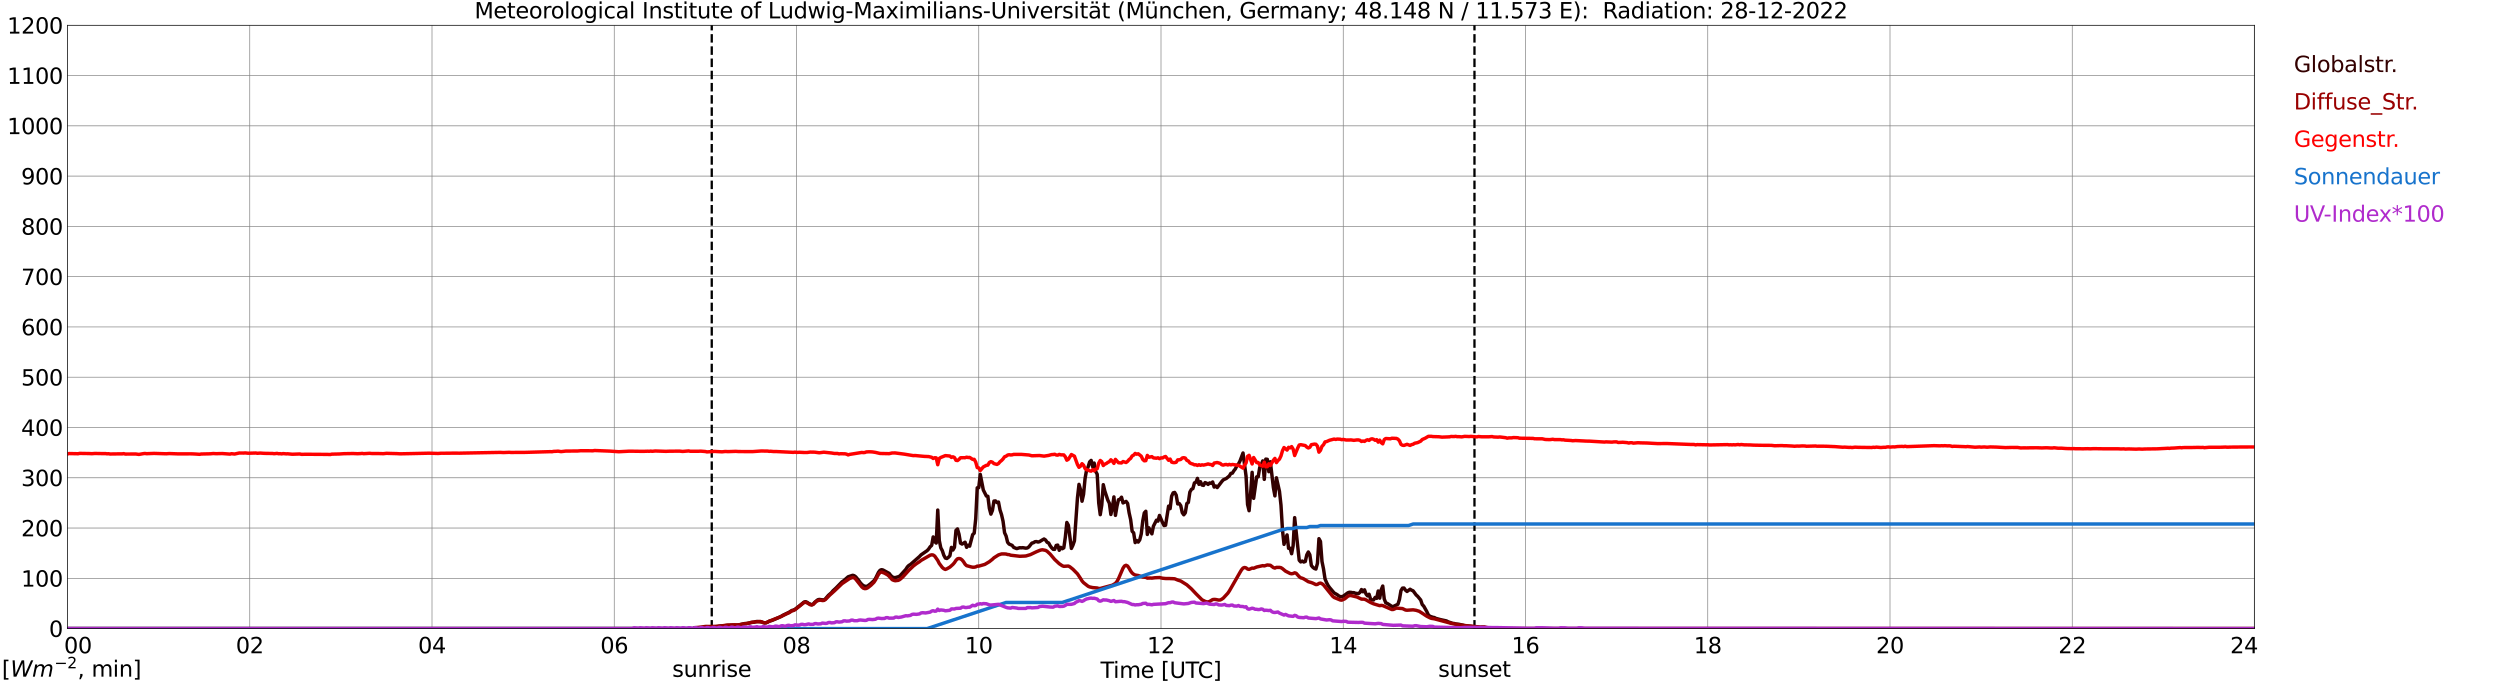 <?xml version="1.0" encoding="utf-8" standalone="no"?>
<!DOCTYPE svg PUBLIC "-//W3C//DTD SVG 1.1//EN"
  "http://www.w3.org/Graphics/SVG/1.1/DTD/svg11.dtd">
<svg xmlns:xlink="http://www.w3.org/1999/xlink" width="1085.4pt" height="296.64pt" viewBox="0 0 1085.4 296.64" xmlns="http://www.w3.org/2000/svg" version="1.1">
 <defs>
  <style type="text/css">*{stroke-linejoin: round; stroke-linecap: butt}</style>
 </defs>
 <g id="figure_1">
  <g id="patch_1">
   <path d="M 0 296.64 
L 1085.4 296.64 
L 1085.4 0 
L 0 0 
z
" style="fill: #ffffff"/>
  </g>
  <g id="axes_1">
   <g id="patch_2">
    <path d="M 29.306 272.909 
L 978.814 272.909 
L 978.814 10.976 
L 29.306 10.976 
z
" style="fill: #ffffff"/>
   </g>
   <g id="patch_3">
    <path d="M 978.814 272.909 
L 978.814 272.909 
L 978.814 10.976 
L 978.814 10.976 
z
" clip-path="url(#p9b415bc2e8)" style="fill: #d3d3d3; opacity: 0.25; stroke: #d3d3d3; stroke-linejoin: miter"/>
   </g>
   <g id="matplotlib.axis_1">
    <g id="xtick_1">
     <g id="line2d_1">
      <path d="M 29.306 272.909 
L 29.306 10.976 
" clip-path="url(#p9b415bc2e8)" style="fill: none; stroke: #808080; stroke-width: 0.3; stroke-linecap: square"/>
     </g>
     <g id="line2d_2"/>
     <g id="text_1">
      <!--    00 -->
      <g transform="translate(18.733 283.627) scale(0.095 -0.095)">
       <defs>
        <path id="DejaVuSans-20" transform="scale(0.016)"/>
        <path id="DejaVuSans-30" d="M 2034 4250 
Q 1547 4250 1301 3770 
Q 1056 3291 1056 2328 
Q 1056 1369 1301 889 
Q 1547 409 2034 409 
Q 2525 409 2770 889 
Q 3016 1369 3016 2328 
Q 3016 3291 2770 3770 
Q 2525 4250 2034 4250 
z
M 2034 4750 
Q 2819 4750 3233 4129 
Q 3647 3509 3647 2328 
Q 3647 1150 3233 529 
Q 2819 -91 2034 -91 
Q 1250 -91 836 529 
Q 422 1150 422 2328 
Q 422 3509 836 4129 
Q 1250 4750 2034 4750 
z
" transform="scale(0.016)"/>
       </defs>
       <use xlink:href="#DejaVuSans-20"/>
       <use xlink:href="#DejaVuSans-20" transform="translate(31.787 0)"/>
       <use xlink:href="#DejaVuSans-20" transform="translate(63.574 0)"/>
       <use xlink:href="#DejaVuSans-30" transform="translate(95.361 0)"/>
       <use xlink:href="#DejaVuSans-30" transform="translate(158.984 0)"/>
      </g>
     </g>
    </g>
    <g id="xtick_2">
     <g id="line2d_3">
      <path d="M 108.431 272.909 
L 108.431 10.976 
" clip-path="url(#p9b415bc2e8)" style="fill: none; stroke: #808080; stroke-width: 0.3; stroke-linecap: square"/>
     </g>
     <g id="line2d_4"/>
     <g id="text_2">
      <!-- 02 -->
      <g transform="translate(102.387 283.627) scale(0.095 -0.095)">
       <defs>
        <path id="DejaVuSans-32" d="M 1228 531 
L 3431 531 
L 3431 0 
L 469 0 
L 469 531 
Q 828 903 1448 1529 
Q 2069 2156 2228 2338 
Q 2531 2678 2651 2914 
Q 2772 3150 2772 3378 
Q 2772 3750 2511 3984 
Q 2250 4219 1831 4219 
Q 1534 4219 1204 4116 
Q 875 4013 500 3803 
L 500 4441 
Q 881 4594 1212 4672 
Q 1544 4750 1819 4750 
Q 2544 4750 2975 4387 
Q 3406 4025 3406 3419 
Q 3406 3131 3298 2873 
Q 3191 2616 2906 2266 
Q 2828 2175 2409 1742 
Q 1991 1309 1228 531 
z
" transform="scale(0.016)"/>
       </defs>
       <use xlink:href="#DejaVuSans-30"/>
       <use xlink:href="#DejaVuSans-32" transform="translate(63.623 0)"/>
      </g>
     </g>
    </g>
    <g id="xtick_3">
     <g id="line2d_5">
      <path d="M 187.557 272.909 
L 187.557 10.976 
" clip-path="url(#p9b415bc2e8)" style="fill: none; stroke: #808080; stroke-width: 0.3; stroke-linecap: square"/>
     </g>
     <g id="line2d_6"/>
     <g id="text_3">
      <!-- 04 -->
      <g transform="translate(181.513 283.627) scale(0.095 -0.095)">
       <defs>
        <path id="DejaVuSans-34" d="M 2419 4116 
L 825 1625 
L 2419 1625 
L 2419 4116 
z
M 2253 4666 
L 3047 4666 
L 3047 1625 
L 3713 1625 
L 3713 1100 
L 3047 1100 
L 3047 0 
L 2419 0 
L 2419 1100 
L 313 1100 
L 313 1709 
L 2253 4666 
z
" transform="scale(0.016)"/>
       </defs>
       <use xlink:href="#DejaVuSans-30"/>
       <use xlink:href="#DejaVuSans-34" transform="translate(63.623 0)"/>
      </g>
     </g>
    </g>
    <g id="xtick_4">
     <g id="line2d_7">
      <path d="M 266.683 272.909 
L 266.683 10.976 
" clip-path="url(#p9b415bc2e8)" style="fill: none; stroke: #808080; stroke-width: 0.3; stroke-linecap: square"/>
     </g>
     <g id="line2d_8"/>
     <g id="text_4">
      <!-- 06 -->
      <g transform="translate(260.638 283.627) scale(0.095 -0.095)">
       <defs>
        <path id="DejaVuSans-36" d="M 2113 2584 
Q 1688 2584 1439 2293 
Q 1191 2003 1191 1497 
Q 1191 994 1439 701 
Q 1688 409 2113 409 
Q 2538 409 2786 701 
Q 3034 994 3034 1497 
Q 3034 2003 2786 2293 
Q 2538 2584 2113 2584 
z
M 3366 4563 
L 3366 3988 
Q 3128 4100 2886 4159 
Q 2644 4219 2406 4219 
Q 1781 4219 1451 3797 
Q 1122 3375 1075 2522 
Q 1259 2794 1537 2939 
Q 1816 3084 2150 3084 
Q 2853 3084 3261 2657 
Q 3669 2231 3669 1497 
Q 3669 778 3244 343 
Q 2819 -91 2113 -91 
Q 1303 -91 875 529 
Q 447 1150 447 2328 
Q 447 3434 972 4092 
Q 1497 4750 2381 4750 
Q 2619 4750 2861 4703 
Q 3103 4656 3366 4563 
z
" transform="scale(0.016)"/>
       </defs>
       <use xlink:href="#DejaVuSans-30"/>
       <use xlink:href="#DejaVuSans-36" transform="translate(63.623 0)"/>
      </g>
     </g>
    </g>
    <g id="xtick_5">
     <g id="line2d_9">
      <path d="M 345.808 272.909 
L 345.808 10.976 
" clip-path="url(#p9b415bc2e8)" style="fill: none; stroke: #808080; stroke-width: 0.3; stroke-linecap: square"/>
     </g>
     <g id="line2d_10"/>
     <g id="text_5">
      <!-- 08 -->
      <g transform="translate(339.764 283.627) scale(0.095 -0.095)">
       <defs>
        <path id="DejaVuSans-38" d="M 2034 2216 
Q 1584 2216 1326 1975 
Q 1069 1734 1069 1313 
Q 1069 891 1326 650 
Q 1584 409 2034 409 
Q 2484 409 2743 651 
Q 3003 894 3003 1313 
Q 3003 1734 2745 1975 
Q 2488 2216 2034 2216 
z
M 1403 2484 
Q 997 2584 770 2862 
Q 544 3141 544 3541 
Q 544 4100 942 4425 
Q 1341 4750 2034 4750 
Q 2731 4750 3128 4425 
Q 3525 4100 3525 3541 
Q 3525 3141 3298 2862 
Q 3072 2584 2669 2484 
Q 3125 2378 3379 2068 
Q 3634 1759 3634 1313 
Q 3634 634 3220 271 
Q 2806 -91 2034 -91 
Q 1263 -91 848 271 
Q 434 634 434 1313 
Q 434 1759 690 2068 
Q 947 2378 1403 2484 
z
M 1172 3481 
Q 1172 3119 1398 2916 
Q 1625 2713 2034 2713 
Q 2441 2713 2670 2916 
Q 2900 3119 2900 3481 
Q 2900 3844 2670 4047 
Q 2441 4250 2034 4250 
Q 1625 4250 1398 4047 
Q 1172 3844 1172 3481 
z
" transform="scale(0.016)"/>
       </defs>
       <use xlink:href="#DejaVuSans-30"/>
       <use xlink:href="#DejaVuSans-38" transform="translate(63.623 0)"/>
      </g>
     </g>
    </g>
    <g id="xtick_6">
     <g id="line2d_11">
      <path d="M 424.934 272.909 
L 424.934 10.976 
" clip-path="url(#p9b415bc2e8)" style="fill: none; stroke: #808080; stroke-width: 0.3; stroke-linecap: square"/>
     </g>
     <g id="line2d_12"/>
     <g id="text_6">
      <!-- 10 -->
      <g transform="translate(418.89 283.627) scale(0.095 -0.095)">
       <defs>
        <path id="DejaVuSans-31" d="M 794 531 
L 1825 531 
L 1825 4091 
L 703 3866 
L 703 4441 
L 1819 4666 
L 2450 4666 
L 2450 531 
L 3481 531 
L 3481 0 
L 794 0 
L 794 531 
z
" transform="scale(0.016)"/>
       </defs>
       <use xlink:href="#DejaVuSans-31"/>
       <use xlink:href="#DejaVuSans-30" transform="translate(63.623 0)"/>
      </g>
     </g>
    </g>
    <g id="xtick_7">
     <g id="line2d_13">
      <path d="M 504.06 272.909 
L 504.06 10.976 
" clip-path="url(#p9b415bc2e8)" style="fill: none; stroke: #808080; stroke-width: 0.3; stroke-linecap: square"/>
     </g>
     <g id="line2d_14"/>
     <g id="text_7">
      <!-- 12 -->
      <g transform="translate(498.015 283.627) scale(0.095 -0.095)">
       <use xlink:href="#DejaVuSans-31"/>
       <use xlink:href="#DejaVuSans-32" transform="translate(63.623 0)"/>
      </g>
     </g>
    </g>
    <g id="xtick_8">
     <g id="line2d_15">
      <path d="M 583.185 272.909 
L 583.185 10.976 
" clip-path="url(#p9b415bc2e8)" style="fill: none; stroke: #808080; stroke-width: 0.3; stroke-linecap: square"/>
     </g>
     <g id="line2d_16"/>
     <g id="text_8">
      <!-- 14 -->
      <g transform="translate(577.141 283.627) scale(0.095 -0.095)">
       <use xlink:href="#DejaVuSans-31"/>
       <use xlink:href="#DejaVuSans-34" transform="translate(63.623 0)"/>
      </g>
     </g>
    </g>
    <g id="xtick_9">
     <g id="line2d_17">
      <path d="M 662.311 272.909 
L 662.311 10.976 
" clip-path="url(#p9b415bc2e8)" style="fill: none; stroke: #808080; stroke-width: 0.3; stroke-linecap: square"/>
     </g>
     <g id="line2d_18"/>
     <g id="text_9">
      <!-- 16 -->
      <g transform="translate(656.267 283.627) scale(0.095 -0.095)">
       <use xlink:href="#DejaVuSans-31"/>
       <use xlink:href="#DejaVuSans-36" transform="translate(63.623 0)"/>
      </g>
     </g>
    </g>
    <g id="xtick_10">
     <g id="line2d_19">
      <path d="M 741.437 272.909 
L 741.437 10.976 
" clip-path="url(#p9b415bc2e8)" style="fill: none; stroke: #808080; stroke-width: 0.3; stroke-linecap: square"/>
     </g>
     <g id="line2d_20"/>
     <g id="text_10">
      <!-- 18 -->
      <g transform="translate(735.392 283.627) scale(0.095 -0.095)">
       <use xlink:href="#DejaVuSans-31"/>
       <use xlink:href="#DejaVuSans-38" transform="translate(63.623 0)"/>
      </g>
     </g>
    </g>
    <g id="xtick_11">
     <g id="line2d_21">
      <path d="M 820.562 272.909 
L 820.562 10.976 
" clip-path="url(#p9b415bc2e8)" style="fill: none; stroke: #808080; stroke-width: 0.3; stroke-linecap: square"/>
     </g>
     <g id="line2d_22"/>
     <g id="text_11">
      <!-- 20 -->
      <g transform="translate(814.518 283.627) scale(0.095 -0.095)">
       <use xlink:href="#DejaVuSans-32"/>
       <use xlink:href="#DejaVuSans-30" transform="translate(63.623 0)"/>
      </g>
     </g>
    </g>
    <g id="xtick_12">
     <g id="line2d_23">
      <path d="M 899.688 272.909 
L 899.688 10.976 
" clip-path="url(#p9b415bc2e8)" style="fill: none; stroke: #808080; stroke-width: 0.3; stroke-linecap: square"/>
     </g>
     <g id="line2d_24"/>
     <g id="text_12">
      <!-- 22 -->
      <g transform="translate(893.644 283.627) scale(0.095 -0.095)">
       <use xlink:href="#DejaVuSans-32"/>
       <use xlink:href="#DejaVuSans-32" transform="translate(63.623 0)"/>
      </g>
     </g>
    </g>
    <g id="xtick_13">
     <g id="line2d_25">
      <path d="M 978.814 272.909 
L 978.814 10.976 
" clip-path="url(#p9b415bc2e8)" style="fill: none; stroke: #808080; stroke-width: 0.3; stroke-linecap: square"/>
     </g>
     <g id="line2d_26"/>
     <g id="text_13">
      <!-- 24    -->
      <g transform="translate(968.241 283.627) scale(0.095 -0.095)">
       <use xlink:href="#DejaVuSans-32"/>
       <use xlink:href="#DejaVuSans-34" transform="translate(63.623 0)"/>
       <use xlink:href="#DejaVuSans-20" transform="translate(127.246 0)"/>
       <use xlink:href="#DejaVuSans-20" transform="translate(159.033 0)"/>
       <use xlink:href="#DejaVuSans-20" transform="translate(190.82 0)"/>
      </g>
     </g>
    </g>
    <g id="text_14">
     <!-- Time [UTC] -->
     <g transform="translate(477.806 294.322) scale(0.095 -0.095)">
      <defs>
       <path id="DejaVuSans-54" d="M -19 4666 
L 3928 4666 
L 3928 4134 
L 2272 4134 
L 2272 0 
L 1638 0 
L 1638 4134 
L -19 4134 
L -19 4666 
z
" transform="scale(0.016)"/>
       <path id="DejaVuSans-69" d="M 603 3500 
L 1178 3500 
L 1178 0 
L 603 0 
L 603 3500 
z
M 603 4863 
L 1178 4863 
L 1178 4134 
L 603 4134 
L 603 4863 
z
" transform="scale(0.016)"/>
       <path id="DejaVuSans-6d" d="M 3328 2828 
Q 3544 3216 3844 3400 
Q 4144 3584 4550 3584 
Q 5097 3584 5394 3201 
Q 5691 2819 5691 2113 
L 5691 0 
L 5113 0 
L 5113 2094 
Q 5113 2597 4934 2840 
Q 4756 3084 4391 3084 
Q 3944 3084 3684 2787 
Q 3425 2491 3425 1978 
L 3425 0 
L 2847 0 
L 2847 2094 
Q 2847 2600 2669 2842 
Q 2491 3084 2119 3084 
Q 1678 3084 1418 2786 
Q 1159 2488 1159 1978 
L 1159 0 
L 581 0 
L 581 3500 
L 1159 3500 
L 1159 2956 
Q 1356 3278 1631 3431 
Q 1906 3584 2284 3584 
Q 2666 3584 2933 3390 
Q 3200 3197 3328 2828 
z
" transform="scale(0.016)"/>
       <path id="DejaVuSans-65" d="M 3597 1894 
L 3597 1613 
L 953 1613 
Q 991 1019 1311 708 
Q 1631 397 2203 397 
Q 2534 397 2845 478 
Q 3156 559 3463 722 
L 3463 178 
Q 3153 47 2828 -22 
Q 2503 -91 2169 -91 
Q 1331 -91 842 396 
Q 353 884 353 1716 
Q 353 2575 817 3079 
Q 1281 3584 2069 3584 
Q 2775 3584 3186 3129 
Q 3597 2675 3597 1894 
z
M 3022 2063 
Q 3016 2534 2758 2815 
Q 2500 3097 2075 3097 
Q 1594 3097 1305 2825 
Q 1016 2553 972 2059 
L 3022 2063 
z
" transform="scale(0.016)"/>
       <path id="DejaVuSans-5b" d="M 550 4863 
L 1875 4863 
L 1875 4416 
L 1125 4416 
L 1125 -397 
L 1875 -397 
L 1875 -844 
L 550 -844 
L 550 4863 
z
" transform="scale(0.016)"/>
       <path id="DejaVuSans-55" d="M 556 4666 
L 1191 4666 
L 1191 1831 
Q 1191 1081 1462 751 
Q 1734 422 2344 422 
Q 2950 422 3222 751 
Q 3494 1081 3494 1831 
L 3494 4666 
L 4128 4666 
L 4128 1753 
Q 4128 841 3676 375 
Q 3225 -91 2344 -91 
Q 1459 -91 1007 375 
Q 556 841 556 1753 
L 556 4666 
z
" transform="scale(0.016)"/>
       <path id="DejaVuSans-43" d="M 4122 4306 
L 4122 3641 
Q 3803 3938 3442 4084 
Q 3081 4231 2675 4231 
Q 1875 4231 1450 3742 
Q 1025 3253 1025 2328 
Q 1025 1406 1450 917 
Q 1875 428 2675 428 
Q 3081 428 3442 575 
Q 3803 722 4122 1019 
L 4122 359 
Q 3791 134 3420 21 
Q 3050 -91 2638 -91 
Q 1578 -91 968 557 
Q 359 1206 359 2328 
Q 359 3453 968 4101 
Q 1578 4750 2638 4750 
Q 3056 4750 3426 4639 
Q 3797 4528 4122 4306 
z
" transform="scale(0.016)"/>
       <path id="DejaVuSans-5d" d="M 1947 4863 
L 1947 -844 
L 622 -844 
L 622 -397 
L 1369 -397 
L 1369 4416 
L 622 4416 
L 622 4863 
L 1947 4863 
z
" transform="scale(0.016)"/>
      </defs>
      <use xlink:href="#DejaVuSans-54"/>
      <use xlink:href="#DejaVuSans-69" transform="translate(57.959 0)"/>
      <use xlink:href="#DejaVuSans-6d" transform="translate(85.742 0)"/>
      <use xlink:href="#DejaVuSans-65" transform="translate(183.154 0)"/>
      <use xlink:href="#DejaVuSans-20" transform="translate(244.678 0)"/>
      <use xlink:href="#DejaVuSans-5b" transform="translate(276.465 0)"/>
      <use xlink:href="#DejaVuSans-55" transform="translate(315.479 0)"/>
      <use xlink:href="#DejaVuSans-54" transform="translate(388.672 0)"/>
      <use xlink:href="#DejaVuSans-43" transform="translate(443.881 0)"/>
      <use xlink:href="#DejaVuSans-5d" transform="translate(513.705 0)"/>
     </g>
    </g>
   </g>
   <g id="matplotlib.axis_2">
    <g id="ytick_1">
     <g id="line2d_27">
      <path d="M 29.306 272.909 
L 978.814 272.909 
" clip-path="url(#p9b415bc2e8)" style="fill: none; stroke: #808080; stroke-width: 0.3; stroke-linecap: square"/>
     </g>
     <g id="line2d_28"/>
     <g id="text_15">
      <!-- 0 -->
      <g transform="translate(21.261 276.518) scale(0.095 -0.095)">
       <use xlink:href="#DejaVuSans-30"/>
      </g>
     </g>
    </g>
    <g id="ytick_2">
     <g id="line2d_29">
      <path d="M 29.306 251.081 
L 978.814 251.081 
" clip-path="url(#p9b415bc2e8)" style="fill: none; stroke: #808080; stroke-width: 0.3; stroke-linecap: square"/>
     </g>
     <g id="line2d_30"/>
     <g id="text_16">
      <!-- 100 -->
      <g transform="translate(9.173 254.69) scale(0.095 -0.095)">
       <use xlink:href="#DejaVuSans-31"/>
       <use xlink:href="#DejaVuSans-30" transform="translate(63.623 0)"/>
       <use xlink:href="#DejaVuSans-30" transform="translate(127.246 0)"/>
      </g>
     </g>
    </g>
    <g id="ytick_3">
     <g id="line2d_31">
      <path d="M 29.306 229.253 
L 978.814 229.253 
" clip-path="url(#p9b415bc2e8)" style="fill: none; stroke: #808080; stroke-width: 0.3; stroke-linecap: square"/>
     </g>
     <g id="line2d_32"/>
     <g id="text_17">
      <!-- 200 -->
      <g transform="translate(9.173 232.863) scale(0.095 -0.095)">
       <use xlink:href="#DejaVuSans-32"/>
       <use xlink:href="#DejaVuSans-30" transform="translate(63.623 0)"/>
       <use xlink:href="#DejaVuSans-30" transform="translate(127.246 0)"/>
      </g>
     </g>
    </g>
    <g id="ytick_4">
     <g id="line2d_33">
      <path d="M 29.306 207.426 
L 978.814 207.426 
" clip-path="url(#p9b415bc2e8)" style="fill: none; stroke: #808080; stroke-width: 0.3; stroke-linecap: square"/>
     </g>
     <g id="line2d_34"/>
     <g id="text_18">
      <!-- 300 -->
      <g transform="translate(9.173 211.035) scale(0.095 -0.095)">
       <defs>
        <path id="DejaVuSans-33" d="M 2597 2516 
Q 3050 2419 3304 2112 
Q 3559 1806 3559 1356 
Q 3559 666 3084 287 
Q 2609 -91 1734 -91 
Q 1441 -91 1130 -33 
Q 819 25 488 141 
L 488 750 
Q 750 597 1062 519 
Q 1375 441 1716 441 
Q 2309 441 2620 675 
Q 2931 909 2931 1356 
Q 2931 1769 2642 2001 
Q 2353 2234 1838 2234 
L 1294 2234 
L 1294 2753 
L 1863 2753 
Q 2328 2753 2575 2939 
Q 2822 3125 2822 3475 
Q 2822 3834 2567 4026 
Q 2313 4219 1838 4219 
Q 1578 4219 1281 4162 
Q 984 4106 628 3988 
L 628 4550 
Q 988 4650 1302 4700 
Q 1616 4750 1894 4750 
Q 2613 4750 3031 4423 
Q 3450 4097 3450 3541 
Q 3450 3153 3228 2886 
Q 3006 2619 2597 2516 
z
" transform="scale(0.016)"/>
       </defs>
       <use xlink:href="#DejaVuSans-33"/>
       <use xlink:href="#DejaVuSans-30" transform="translate(63.623 0)"/>
       <use xlink:href="#DejaVuSans-30" transform="translate(127.246 0)"/>
      </g>
     </g>
    </g>
    <g id="ytick_5">
     <g id="line2d_35">
      <path d="M 29.306 185.598 
L 978.814 185.598 
" clip-path="url(#p9b415bc2e8)" style="fill: none; stroke: #808080; stroke-width: 0.3; stroke-linecap: square"/>
     </g>
     <g id="line2d_36"/>
     <g id="text_19">
      <!-- 400 -->
      <g transform="translate(9.173 189.207) scale(0.095 -0.095)">
       <use xlink:href="#DejaVuSans-34"/>
       <use xlink:href="#DejaVuSans-30" transform="translate(63.623 0)"/>
       <use xlink:href="#DejaVuSans-30" transform="translate(127.246 0)"/>
      </g>
     </g>
    </g>
    <g id="ytick_6">
     <g id="line2d_37">
      <path d="M 29.306 163.77 
L 978.814 163.77 
" clip-path="url(#p9b415bc2e8)" style="fill: none; stroke: #808080; stroke-width: 0.3; stroke-linecap: square"/>
     </g>
     <g id="line2d_38"/>
     <g id="text_20">
      <!-- 500 -->
      <g transform="translate(9.173 167.379) scale(0.095 -0.095)">
       <defs>
        <path id="DejaVuSans-35" d="M 691 4666 
L 3169 4666 
L 3169 4134 
L 1269 4134 
L 1269 2991 
Q 1406 3038 1543 3061 
Q 1681 3084 1819 3084 
Q 2600 3084 3056 2656 
Q 3513 2228 3513 1497 
Q 3513 744 3044 326 
Q 2575 -91 1722 -91 
Q 1428 -91 1123 -41 
Q 819 9 494 109 
L 494 744 
Q 775 591 1075 516 
Q 1375 441 1709 441 
Q 2250 441 2565 725 
Q 2881 1009 2881 1497 
Q 2881 1984 2565 2268 
Q 2250 2553 1709 2553 
Q 1456 2553 1204 2497 
Q 953 2441 691 2322 
L 691 4666 
z
" transform="scale(0.016)"/>
       </defs>
       <use xlink:href="#DejaVuSans-35"/>
       <use xlink:href="#DejaVuSans-30" transform="translate(63.623 0)"/>
       <use xlink:href="#DejaVuSans-30" transform="translate(127.246 0)"/>
      </g>
     </g>
    </g>
    <g id="ytick_7">
     <g id="line2d_39">
      <path d="M 29.306 141.942 
L 978.814 141.942 
" clip-path="url(#p9b415bc2e8)" style="fill: none; stroke: #808080; stroke-width: 0.3; stroke-linecap: square"/>
     </g>
     <g id="line2d_40"/>
     <g id="text_21">
      <!-- 600 -->
      <g transform="translate(9.173 145.551) scale(0.095 -0.095)">
       <use xlink:href="#DejaVuSans-36"/>
       <use xlink:href="#DejaVuSans-30" transform="translate(63.623 0)"/>
       <use xlink:href="#DejaVuSans-30" transform="translate(127.246 0)"/>
      </g>
     </g>
    </g>
    <g id="ytick_8">
     <g id="line2d_41">
      <path d="M 29.306 120.114 
L 978.814 120.114 
" clip-path="url(#p9b415bc2e8)" style="fill: none; stroke: #808080; stroke-width: 0.3; stroke-linecap: square"/>
     </g>
     <g id="line2d_42"/>
     <g id="text_22">
      <!-- 700 -->
      <g transform="translate(9.173 123.724) scale(0.095 -0.095)">
       <defs>
        <path id="DejaVuSans-37" d="M 525 4666 
L 3525 4666 
L 3525 4397 
L 1831 0 
L 1172 0 
L 2766 4134 
L 525 4134 
L 525 4666 
z
" transform="scale(0.016)"/>
       </defs>
       <use xlink:href="#DejaVuSans-37"/>
       <use xlink:href="#DejaVuSans-30" transform="translate(63.623 0)"/>
       <use xlink:href="#DejaVuSans-30" transform="translate(127.246 0)"/>
      </g>
     </g>
    </g>
    <g id="ytick_9">
     <g id="line2d_43">
      <path d="M 29.306 98.287 
L 978.814 98.287 
" clip-path="url(#p9b415bc2e8)" style="fill: none; stroke: #808080; stroke-width: 0.3; stroke-linecap: square"/>
     </g>
     <g id="line2d_44"/>
     <g id="text_23">
      <!-- 800 -->
      <g transform="translate(9.173 101.896) scale(0.095 -0.095)">
       <use xlink:href="#DejaVuSans-38"/>
       <use xlink:href="#DejaVuSans-30" transform="translate(63.623 0)"/>
       <use xlink:href="#DejaVuSans-30" transform="translate(127.246 0)"/>
      </g>
     </g>
    </g>
    <g id="ytick_10">
     <g id="line2d_45">
      <path d="M 29.306 76.459 
L 978.814 76.459 
" clip-path="url(#p9b415bc2e8)" style="fill: none; stroke: #808080; stroke-width: 0.3; stroke-linecap: square"/>
     </g>
     <g id="line2d_46"/>
     <g id="text_24">
      <!-- 900 -->
      <g transform="translate(9.173 80.068) scale(0.095 -0.095)">
       <defs>
        <path id="DejaVuSans-39" d="M 703 97 
L 703 672 
Q 941 559 1184 500 
Q 1428 441 1663 441 
Q 2288 441 2617 861 
Q 2947 1281 2994 2138 
Q 2813 1869 2534 1725 
Q 2256 1581 1919 1581 
Q 1219 1581 811 2004 
Q 403 2428 403 3163 
Q 403 3881 828 4315 
Q 1253 4750 1959 4750 
Q 2769 4750 3195 4129 
Q 3622 3509 3622 2328 
Q 3622 1225 3098 567 
Q 2575 -91 1691 -91 
Q 1453 -91 1209 -44 
Q 966 3 703 97 
z
M 1959 2075 
Q 2384 2075 2632 2365 
Q 2881 2656 2881 3163 
Q 2881 3666 2632 3958 
Q 2384 4250 1959 4250 
Q 1534 4250 1286 3958 
Q 1038 3666 1038 3163 
Q 1038 2656 1286 2365 
Q 1534 2075 1959 2075 
z
" transform="scale(0.016)"/>
       </defs>
       <use xlink:href="#DejaVuSans-39"/>
       <use xlink:href="#DejaVuSans-30" transform="translate(63.623 0)"/>
       <use xlink:href="#DejaVuSans-30" transform="translate(127.246 0)"/>
      </g>
     </g>
    </g>
    <g id="ytick_11">
     <g id="line2d_47">
      <path d="M 29.306 54.631 
L 978.814 54.631 
" clip-path="url(#p9b415bc2e8)" style="fill: none; stroke: #808080; stroke-width: 0.3; stroke-linecap: square"/>
     </g>
     <g id="line2d_48"/>
     <g id="text_25">
      <!-- 1000 -->
      <g transform="translate(3.128 58.24) scale(0.095 -0.095)">
       <use xlink:href="#DejaVuSans-31"/>
       <use xlink:href="#DejaVuSans-30" transform="translate(63.623 0)"/>
       <use xlink:href="#DejaVuSans-30" transform="translate(127.246 0)"/>
       <use xlink:href="#DejaVuSans-30" transform="translate(190.869 0)"/>
      </g>
     </g>
    </g>
    <g id="ytick_12">
     <g id="line2d_49">
      <path d="M 29.306 32.803 
L 978.814 32.803 
" clip-path="url(#p9b415bc2e8)" style="fill: none; stroke: #808080; stroke-width: 0.3; stroke-linecap: square"/>
     </g>
     <g id="line2d_50"/>
     <g id="text_26">
      <!-- 1100 -->
      <g transform="translate(3.128 36.413) scale(0.095 -0.095)">
       <use xlink:href="#DejaVuSans-31"/>
       <use xlink:href="#DejaVuSans-31" transform="translate(63.623 0)"/>
       <use xlink:href="#DejaVuSans-30" transform="translate(127.246 0)"/>
       <use xlink:href="#DejaVuSans-30" transform="translate(190.869 0)"/>
      </g>
     </g>
    </g>
    <g id="ytick_13">
     <g id="line2d_51">
      <path d="M 29.306 10.976 
L 978.814 10.976 
" clip-path="url(#p9b415bc2e8)" style="fill: none; stroke: #808080; stroke-width: 0.3; stroke-linecap: square"/>
     </g>
     <g id="line2d_52"/>
     <g id="text_27">
      <!-- 1200 -->
      <g transform="translate(3.128 14.585) scale(0.095 -0.095)">
       <use xlink:href="#DejaVuSans-31"/>
       <use xlink:href="#DejaVuSans-32" transform="translate(63.623 0)"/>
       <use xlink:href="#DejaVuSans-30" transform="translate(127.246 0)"/>
       <use xlink:href="#DejaVuSans-30" transform="translate(190.869 0)"/>
      </g>
     </g>
    </g>
   </g>
   <g id="line2d_53">
    <path d="M 309.015 272.909 
L 309.015 10.976 
" clip-path="url(#p9b415bc2e8)" style="fill: none; stroke-dasharray: 3.7,1.6; stroke-dashoffset: 0; stroke: #000000"/>
   </g>
   <g id="line2d_54">
    <path d="M 640.156 272.909 
L 640.156 10.976 
" clip-path="url(#p9b415bc2e8)" style="fill: none; stroke-dasharray: 3.7,1.6; stroke-dashoffset: 0; stroke: #000000"/>
   </g>
   <g id="line2d_55">
    <path d="M 29.306 272.909 
L 300.971 272.909 
L 301.63 272.623 
L 304.927 272.437 
L 306.905 272.066 
L 307.564 272.184 
L 311.521 271.999 
L 312.839 271.761 
L 314.158 271.728 
L 316.136 271.507 
L 316.796 271.525 
L 318.114 271.39 
L 320.093 271.39 
L 321.411 271.187 
L 323.39 270.715 
L 324.049 270.748 
L 325.368 270.462 
L 326.027 270.259 
L 327.346 270.141 
L 328.005 269.921 
L 328.665 269.82 
L 330.643 270.041 
L 331.961 270.444 
L 332.621 270.394 
L 333.28 270.124 
L 333.94 269.72 
L 335.258 269.331 
L 337.896 268.201 
L 339.215 267.574 
L 339.874 267.135 
L 342.512 265.869 
L 343.83 265.027 
L 344.49 264.874 
L 345.149 264.553 
L 347.127 262.999 
L 349.105 261.379 
L 349.765 261.227 
L 350.424 261.497 
L 351.083 261.971 
L 352.402 262.56 
L 353.062 262.274 
L 353.721 261.48 
L 355.04 260.417 
L 355.699 260.249 
L 357.677 260.502 
L 358.337 260.028 
L 359.655 258.476 
L 360.974 257.328 
L 361.634 256.518 
L 362.952 255.303 
L 365.59 252.6 
L 366.249 252.162 
L 368.227 250.424 
L 369.546 249.985 
L 370.206 249.765 
L 370.865 249.95 
L 371.524 250.439 
L 372.843 252.026 
L 373.502 252.989 
L 374.162 253.716 
L 374.821 254.255 
L 375.481 254.508 
L 376.14 254.626 
L 376.799 254.34 
L 378.118 253.327 
L 379.437 252.129 
L 380.096 251.184 
L 381.415 248.466 
L 382.074 247.604 
L 382.734 247.318 
L 383.393 247.486 
L 386.031 248.938 
L 386.69 249.8 
L 387.349 250.439 
L 388.009 250.727 
L 388.668 250.778 
L 389.987 250.407 
L 390.646 250.103 
L 393.284 247.183 
L 393.943 246.135 
L 394.603 245.478 
L 395.262 245.089 
L 399.218 241.612 
L 399.878 240.903 
L 402.515 239.078 
L 403.175 238.371 
L 403.834 237.391 
L 404.493 236.799 
L 405.153 233.119 
L 405.812 235.145 
L 406.471 235.771 
L 407.131 221.454 
L 407.79 234.605 
L 408.45 237.829 
L 409.109 239.063 
L 409.768 241.071 
L 410.428 242.287 
L 411.087 242.472 
L 411.746 241.983 
L 412.406 241.291 
L 413.065 237.661 
L 413.725 238.792 
L 414.384 237.644 
L 415.043 230.284 
L 415.703 229.642 
L 416.362 231.938 
L 417.022 235.821 
L 417.681 236.21 
L 419 235.415 
L 419.659 237.626 
L 420.318 236.716 
L 420.978 237.12 
L 422.297 232.106 
L 422.956 231.482 
L 423.615 225.27 
L 424.275 211.798 
L 424.934 211.715 
L 425.593 205.957 
L 426.912 212.727 
L 428.231 215.345 
L 428.89 215.478 
L 429.55 220.73 
L 430.209 223.211 
L 430.869 221.607 
L 431.528 217.556 
L 432.187 217.471 
L 432.847 218.198 
L 433.506 217.977 
L 434.165 221.421 
L 434.825 223.43 
L 435.484 226.317 
L 436.144 231.296 
L 436.803 232.715 
L 437.462 235.433 
L 438.122 236.225 
L 439.44 236.784 
L 440.1 237.661 
L 441.419 238.185 
L 442.737 237.797 
L 443.397 237.847 
L 444.056 237.779 
L 445.375 237.997 
L 446.034 237.897 
L 446.694 237.441 
L 448.012 235.786 
L 448.672 235.636 
L 449.331 235.197 
L 449.991 235.129 
L 450.65 235.332 
L 451.309 235.18 
L 452.628 234.37 
L 453.287 234.014 
L 453.947 234.453 
L 454.606 235.433 
L 455.266 235.719 
L 455.925 236.919 
L 456.584 237.812 
L 457.244 238.489 
L 457.903 238.504 
L 458.563 236.799 
L 459.222 236.664 
L 459.881 238.91 
L 460.541 237.644 
L 461.2 238.235 
L 461.859 237.847 
L 462.519 233.254 
L 463.178 226.839 
L 463.838 228.037 
L 465.156 238.1 
L 465.816 236.716 
L 466.475 234.824 
L 467.794 216.104 
L 468.453 210.296 
L 469.113 212.542 
L 469.772 217.606 
L 470.431 214.635 
L 471.091 207.764 
L 471.75 204.033 
L 472.409 202.733 
L 473.069 200.556 
L 473.728 199.897 
L 474.388 202.632 
L 475.047 201.045 
L 475.706 204.691 
L 476.366 205.906 
L 477.025 218.383 
L 477.685 223.447 
L 478.344 219.261 
L 479.003 210.431 
L 479.663 213.184 
L 480.981 217.167 
L 481.641 218.501 
L 482.3 223.362 
L 482.96 220.273 
L 483.619 215.748 
L 484.278 223.751 
L 484.938 219.784 
L 485.597 216.964 
L 486.256 216.779 
L 486.916 215.866 
L 487.575 218.348 
L 488.894 217.691 
L 489.553 218.551 
L 490.213 222.62 
L 490.872 225.573 
L 491.532 230.672 
L 492.191 231.347 
L 492.85 235.568 
L 493.51 234.673 
L 494.169 235.348 
L 494.828 234.385 
L 495.488 231.803 
L 496.147 226.114 
L 496.807 222.687 
L 497.466 221.978 
L 498.125 232.039 
L 498.785 229.153 
L 500.103 231.77 
L 500.763 228.461 
L 502.082 225.844 
L 502.741 226.25 
L 503.4 223.783 
L 504.719 226.857 
L 505.379 228.173 
L 506.038 228.037 
L 507.357 219.732 
L 508.016 220.83 
L 508.675 215.428 
L 509.335 213.976 
L 509.994 213.79 
L 510.654 214.956 
L 511.313 218.772 
L 511.972 218.601 
L 512.632 219.531 
L 513.291 222.57 
L 513.95 223.497 
L 514.61 222.637 
L 515.269 218.619 
L 515.929 218.13 
L 516.588 213.655 
L 517.247 212.474 
L 517.907 212.118 
L 518.566 209.672 
L 519.226 209.368 
L 519.885 207.696 
L 520.544 210.278 
L 521.204 209.148 
L 521.863 210.584 
L 522.522 210.735 
L 523.182 209.519 
L 523.841 209.772 
L 524.501 210.313 
L 525.16 209.672 
L 525.819 209.857 
L 526.479 209.25 
L 527.138 211.461 
L 527.797 210.988 
L 528.457 211.68 
L 530.435 209.08 
L 531.094 208.338 
L 532.413 207.729 
L 533.732 206.633 
L 534.391 205.518 
L 535.051 205.417 
L 535.71 204.354 
L 536.369 203.542 
L 537.029 202.091 
L 537.688 201.449 
L 538.348 200.168 
L 539.666 196.673 
L 540.985 206.701 
L 541.644 219.025 
L 542.304 221.725 
L 542.963 214.212 
L 543.623 205.079 
L 544.282 216.357 
L 545.601 207.037 
L 546.26 207.004 
L 546.919 203.003 
L 547.579 201.72 
L 548.238 200.1 
L 548.898 208.117 
L 549.557 199.323 
L 550.216 199.423 
L 550.876 204.793 
L 551.535 200.489 
L 552.854 211.68 
L 553.513 215.292 
L 554.173 207.443 
L 555.491 213.317 
L 556.151 219.328 
L 556.81 230.233 
L 557.47 236.328 
L 558.129 233.999 
L 558.788 232.242 
L 559.448 238.05 
L 560.107 238.032 
L 560.766 240.396 
L 561.426 236.884 
L 562.085 224.746 
L 564.063 243.232 
L 564.723 243.959 
L 565.382 243.585 
L 566.042 244.009 
L 566.701 243.771 
L 567.36 240.903 
L 568.02 239.652 
L 568.679 240.853 
L 569.338 245.511 
L 569.998 246.305 
L 570.657 246.812 
L 571.317 247.047 
L 571.976 244.598 
L 572.635 233.879 
L 573.295 235.079 
L 573.954 243.771 
L 574.613 246.997 
L 575.273 251.334 
L 575.932 252.906 
L 576.592 254.172 
L 577.251 255.1 
L 579.229 257.429 
L 580.548 258.173 
L 581.207 258.695 
L 581.867 259.033 
L 582.526 259.05 
L 583.185 258.847 
L 585.164 257.378 
L 585.823 257.143 
L 586.482 257.16 
L 587.142 257.328 
L 587.801 257.293 
L 588.46 257.581 
L 589.779 257.717 
L 590.439 257.21 
L 591.098 255.96 
L 591.757 256.922 
L 592.417 256.08 
L 593.076 257.92 
L 593.736 258.712 
L 594.395 258.003 
L 595.054 260.146 
L 595.714 260.452 
L 596.373 260.467 
L 597.032 259.371 
L 597.692 259.792 
L 598.351 256.601 
L 599.011 259.692 
L 599.67 256.045 
L 600.329 254.44 
L 600.989 260.078 
L 601.648 261.733 
L 602.307 261.986 
L 603.626 262.831 
L 604.286 263.305 
L 604.945 263.305 
L 606.923 262.342 
L 607.582 260.266 
L 608.242 256.433 
L 608.901 255.335 
L 609.561 255.303 
L 610.22 256.248 
L 610.879 256.787 
L 612.198 255.826 
L 612.858 256.248 
L 613.517 256.518 
L 614.836 258.306 
L 615.495 258.898 
L 616.814 260.502 
L 617.473 262.46 
L 618.133 263.169 
L 619.451 265.498 
L 620.111 266.917 
L 620.77 267.541 
L 622.089 267.998 
L 622.748 268.115 
L 623.408 268.486 
L 625.386 269.01 
L 628.023 269.584 
L 628.683 269.956 
L 630.661 270.63 
L 631.32 270.698 
L 631.98 270.901 
L 633.298 271.019 
L 635.276 271.457 
L 635.936 271.678 
L 637.255 271.796 
L 639.233 272.049 
L 640.552 272.199 
L 641.87 272.302 
L 642.53 272.42 
L 643.848 272.335 
L 644.508 272.387 
L 645.827 272.876 
L 648.464 272.909 
L 978.154 272.909 
L 978.154 272.909 
" clip-path="url(#p9b415bc2e8)" style="fill: none; stroke: #330000; stroke-width: 1.5; stroke-linecap: square"/>
   </g>
   <g id="line2d_56">
    <path d="M 29.306 272.909 
L 300.971 272.909 
L 301.63 272.49 
L 302.949 272.405 
L 304.267 272.28 
L 306.246 271.985 
L 310.861 271.985 
L 312.18 271.817 
L 312.839 271.817 
L 315.477 271.398 
L 317.455 271.313 
L 318.774 271.272 
L 320.093 271.313 
L 320.752 271.272 
L 322.071 271.021 
L 324.708 270.599 
L 326.686 270.139 
L 329.983 269.803 
L 330.643 269.971 
L 331.302 270.307 
L 331.961 270.431 
L 332.621 270.348 
L 333.94 269.72 
L 339.215 267.62 
L 341.852 266.319 
L 342.512 266.066 
L 343.83 265.228 
L 344.49 265.06 
L 345.149 264.723 
L 349.105 261.576 
L 349.765 261.491 
L 350.424 261.744 
L 351.743 262.541 
L 352.402 262.667 
L 353.062 262.414 
L 354.38 261.113 
L 355.04 260.777 
L 355.699 260.609 
L 356.359 260.567 
L 357.018 260.735 
L 357.677 260.694 
L 358.337 260.316 
L 360.315 258.302 
L 362.293 256.538 
L 365.59 253.39 
L 368.887 251.166 
L 370.206 250.703 
L 370.865 250.871 
L 371.524 251.459 
L 372.843 253.137 
L 374.162 254.818 
L 374.821 255.364 
L 375.481 255.573 
L 376.14 255.488 
L 376.799 255.152 
L 378.118 254.104 
L 379.437 252.803 
L 380.096 251.795 
L 381.415 249.361 
L 382.074 248.562 
L 382.734 248.353 
L 384.053 248.857 
L 385.371 249.612 
L 386.031 250.199 
L 387.349 251.668 
L 388.009 251.963 
L 388.668 252.131 
L 389.987 251.963 
L 390.646 251.627 
L 391.965 250.494 
L 394.603 247.597 
L 396.581 245.709 
L 397.899 244.701 
L 399.218 243.86 
L 399.878 243.315 
L 403.834 241.049 
L 404.493 240.881 
L 405.153 240.964 
L 405.812 241.427 
L 407.131 243.315 
L 407.79 244.618 
L 409.109 246.379 
L 409.768 246.925 
L 410.428 247.22 
L 411.087 246.967 
L 412.406 246.211 
L 413.725 245.037 
L 414.384 244.282 
L 415.043 243.273 
L 415.703 242.601 
L 416.362 242.477 
L 417.022 242.601 
L 417.681 243.105 
L 418.34 243.904 
L 419 244.952 
L 419.659 245.583 
L 421.637 246.128 
L 422.297 246.255 
L 422.956 246.255 
L 423.615 246.128 
L 424.275 245.792 
L 424.934 245.792 
L 427.572 245.037 
L 429.55 243.86 
L 430.869 242.813 
L 431.528 242.182 
L 433.506 240.922 
L 434.825 240.503 
L 436.144 240.503 
L 436.803 240.545 
L 437.462 240.754 
L 438.122 240.798 
L 438.781 241.049 
L 442.737 241.51 
L 444.716 241.427 
L 445.375 241.385 
L 447.353 240.798 
L 449.991 239.539 
L 451.309 238.993 
L 451.969 238.781 
L 452.628 238.698 
L 453.947 238.949 
L 454.606 239.327 
L 455.925 240.545 
L 457.903 242.896 
L 459.881 244.742 
L 461.2 245.624 
L 461.859 245.875 
L 463.838 245.751 
L 464.497 246.087 
L 465.816 247.135 
L 467.794 249.149 
L 469.113 251.123 
L 469.772 252.214 
L 470.431 252.969 
L 472.409 254.523 
L 473.069 254.818 
L 474.388 255.11 
L 476.366 255.279 
L 477.025 255.488 
L 477.685 255.488 
L 482.96 254.061 
L 484.278 253.264 
L 484.938 252.467 
L 485.597 251.249 
L 487.575 246.674 
L 488.235 245.709 
L 488.894 245.415 
L 489.553 245.751 
L 490.213 246.715 
L 490.872 247.892 
L 491.532 248.772 
L 492.191 249.317 
L 492.85 249.654 
L 494.169 249.863 
L 496.147 250.535 
L 497.466 250.662 
L 498.125 250.998 
L 499.444 250.954 
L 500.103 250.998 
L 501.422 250.83 
L 503.4 250.745 
L 504.719 251.04 
L 506.038 251.166 
L 507.357 251.166 
L 509.335 251.249 
L 509.994 251.291 
L 511.313 251.836 
L 512.632 252.258 
L 515.269 253.895 
L 517.247 255.656 
L 519.226 257.756 
L 521.863 260.399 
L 523.182 261.072 
L 523.841 261.281 
L 524.501 261.323 
L 525.16 261.113 
L 526.479 260.316 
L 527.138 260.231 
L 527.797 260.275 
L 529.116 260.526 
L 529.776 260.484 
L 530.435 260.148 
L 531.094 259.686 
L 533.073 257.546 
L 533.732 256.579 
L 538.348 248.521 
L 539.007 247.429 
L 539.666 246.633 
L 540.326 246.379 
L 540.985 246.547 
L 541.644 247.052 
L 542.304 247.22 
L 543.623 246.633 
L 544.282 246.715 
L 545.601 246.17 
L 548.238 245.583 
L 548.898 245.709 
L 550.216 245.288 
L 551.535 245.415 
L 552.854 246.421 
L 553.513 246.633 
L 554.173 246.338 
L 555.491 246.338 
L 556.151 246.464 
L 556.81 246.884 
L 558.129 247.975 
L 560.107 248.983 
L 560.766 249.108 
L 561.426 248.983 
L 562.085 248.689 
L 562.745 248.898 
L 564.063 250.367 
L 564.723 250.871 
L 565.382 251.04 
L 566.042 251.332 
L 568.02 252.55 
L 569.338 252.928 
L 569.998 253.181 
L 571.317 253.81 
L 571.976 253.727 
L 572.635 253.305 
L 573.295 253.137 
L 573.954 253.432 
L 574.613 253.936 
L 578.57 258.847 
L 579.229 259.393 
L 581.867 260.484 
L 582.526 260.567 
L 583.845 259.98 
L 585.164 258.889 
L 585.823 258.594 
L 586.482 258.553 
L 589.12 259.184 
L 591.098 260.107 
L 592.417 260.148 
L 593.076 260.443 
L 595.054 261.576 
L 596.373 262.163 
L 599.011 262.96 
L 599.67 262.835 
L 600.329 262.918 
L 604.286 264.64 
L 604.945 264.597 
L 606.264 264.01 
L 608.901 264.219 
L 610.22 264.85 
L 610.879 264.933 
L 613.517 264.765 
L 614.836 264.974 
L 616.154 265.396 
L 617.473 266.234 
L 619.451 267.537 
L 620.77 268.207 
L 621.429 268.46 
L 622.748 268.67 
L 628.683 270.265 
L 630.001 270.643 
L 633.958 271.357 
L 635.936 271.566 
L 637.255 271.734 
L 638.573 271.817 
L 640.552 272.027 
L 642.53 272.237 
L 644.508 272.195 
L 645.827 272.49 
L 647.145 272.614 
L 647.805 272.909 
L 978.154 272.909 
L 978.154 272.909 
" clip-path="url(#p9b415bc2e8)" style="fill: none; stroke: #990000; stroke-width: 1.5; stroke-linecap: square"/>
   </g>
   <g id="line2d_57">
    <path d="M 29.306 197.099 
L 29.965 196.913 
L 33.921 196.992 
L 34.581 196.841 
L 36.559 196.883 
L 38.537 196.902 
L 39.856 196.974 
L 41.175 196.872 
L 45.131 196.948 
L 45.79 196.92 
L 46.45 197.029 
L 47.109 196.983 
L 47.768 197.105 
L 52.384 197.04 
L 53.043 197.055 
L 53.703 196.948 
L 54.362 197.129 
L 58.978 197.11 
L 60.297 197.291 
L 62.275 196.944 
L 62.934 196.876 
L 63.594 196.977 
L 66.89 196.85 
L 72.166 197.014 
L 73.484 196.915 
L 77.441 197.057 
L 82.716 197.036 
L 84.034 197.077 
L 85.353 197.153 
L 86.672 197.247 
L 87.331 197.114 
L 91.288 197.022 
L 92.606 196.898 
L 93.925 196.979 
L 95.244 196.931 
L 96.563 196.913 
L 99.86 197.153 
L 100.519 196.974 
L 101.838 197.127 
L 103.816 196.684 
L 105.794 196.693 
L 106.453 196.64 
L 107.772 196.778 
L 109.75 196.719 
L 111.069 196.68 
L 111.728 196.795 
L 113.047 196.706 
L 114.366 196.804 
L 115.685 196.85 
L 118.322 196.878 
L 118.982 196.983 
L 120.3 196.843 
L 120.96 196.998 
L 121.619 196.963 
L 122.278 197.057 
L 122.938 196.933 
L 124.257 197.051 
L 124.916 197.02 
L 126.894 197.214 
L 130.191 197.101 
L 130.85 197.26 
L 132.829 197.221 
L 134.807 197.232 
L 142.06 197.284 
L 143.379 197.335 
L 144.038 197.175 
L 147.335 197.101 
L 149.313 196.972 
L 153.269 196.902 
L 155.247 196.985 
L 156.566 196.922 
L 157.226 196.848 
L 157.885 196.966 
L 159.204 196.894 
L 160.523 196.804 
L 161.182 196.891 
L 162.501 196.911 
L 164.479 196.913 
L 166.457 196.966 
L 167.776 196.815 
L 169.754 196.876 
L 172.391 196.946 
L 173.71 197.029 
L 178.326 196.935 
L 186.238 196.756 
L 190.195 196.876 
L 191.513 196.774 
L 192.832 196.78 
L 197.448 196.728 
L 199.426 196.752 
L 200.745 196.721 
L 217.229 196.409 
L 218.548 196.481 
L 221.186 196.37 
L 221.845 196.448 
L 223.823 196.422 
L 227.779 196.409 
L 229.098 196.372 
L 238.989 196.088 
L 239.648 196.127 
L 240.308 195.981 
L 241.626 195.924 
L 242.286 195.87 
L 243.604 196.079 
L 245.583 195.846 
L 250.858 195.796 
L 252.176 195.678 
L 257.451 195.713 
L 258.111 195.591 
L 264.705 195.852 
L 268.661 196.123 
L 273.277 195.879 
L 279.211 195.962 
L 281.189 195.9 
L 281.849 195.94 
L 282.508 195.846 
L 283.167 195.938 
L 284.486 195.8 
L 289.102 195.957 
L 290.42 195.903 
L 295.036 195.855 
L 296.355 195.999 
L 298.992 195.776 
L 299.652 195.918 
L 302.949 195.931 
L 304.267 195.872 
L 306.246 196.034 
L 306.905 196.195 
L 310.202 195.988 
L 313.499 196.167 
L 314.818 196.014 
L 316.136 196.075 
L 319.433 195.959 
L 320.752 196.045 
L 326.686 196.073 
L 330.643 195.791 
L 331.961 195.831 
L 333.28 195.846 
L 333.94 195.955 
L 334.599 195.918 
L 335.918 196.045 
L 337.236 196.049 
L 344.49 196.4 
L 345.149 196.293 
L 345.808 196.418 
L 347.127 196.354 
L 349.105 196.459 
L 350.424 196.457 
L 351.743 196.276 
L 353.721 196.317 
L 355.699 196.581 
L 357.677 196.322 
L 360.974 196.669 
L 362.293 196.883 
L 363.612 196.872 
L 364.271 197.079 
L 364.93 196.977 
L 366.909 197.036 
L 367.568 197.184 
L 368.227 197.503 
L 368.887 197.28 
L 374.162 196.435 
L 374.821 196.512 
L 375.481 196.459 
L 376.14 196.204 
L 377.459 196.138 
L 378.777 196.21 
L 380.096 196.413 
L 382.074 196.878 
L 386.031 196.961 
L 387.349 196.66 
L 388.668 196.656 
L 392.624 197.173 
L 396.581 197.823 
L 397.24 197.765 
L 401.196 198.14 
L 403.175 198.225 
L 404.493 198.535 
L 405.153 199.05 
L 405.812 198.718 
L 406.471 198.793 
L 407.131 201.763 
L 407.79 199.048 
L 408.45 198.611 
L 410.428 197.808 
L 411.746 197.926 
L 412.406 197.983 
L 413.065 198.59 
L 413.725 198.328 
L 414.384 198.633 
L 415.043 199.845 
L 415.703 199.952 
L 416.362 199.443 
L 417.022 198.745 
L 418.34 198.712 
L 419 198.729 
L 419.659 198.491 
L 420.318 198.644 
L 420.978 198.583 
L 422.297 199.45 
L 422.956 199.428 
L 423.615 200.624 
L 424.275 202.992 
L 424.934 203.139 
L 425.593 204.285 
L 426.912 202.726 
L 428.231 202.034 
L 428.89 201.934 
L 429.55 200.781 
L 430.209 200.438 
L 430.869 200.663 
L 431.528 201.279 
L 432.847 201.626 
L 433.506 201.255 
L 434.165 200.465 
L 434.825 199.939 
L 435.484 199.253 
L 436.144 198.299 
L 436.803 198.064 
L 437.462 197.577 
L 438.122 197.422 
L 438.781 197.527 
L 439.44 197.472 
L 440.1 197.28 
L 443.397 197.276 
L 446.694 197.54 
L 448.012 197.88 
L 451.309 197.771 
L 453.287 198.033 
L 455.266 197.727 
L 456.584 197.359 
L 457.244 197.341 
L 457.903 197.208 
L 458.563 197.538 
L 459.222 197.61 
L 459.881 197.276 
L 460.541 197.468 
L 461.859 197.505 
L 462.519 198.321 
L 463.178 199.799 
L 463.838 199.413 
L 465.156 197.339 
L 466.475 198.048 
L 467.794 201.704 
L 468.453 202.888 
L 469.113 202.388 
L 469.772 201.322 
L 470.431 201.962 
L 471.091 203.411 
L 471.75 203.972 
L 472.409 204.057 
L 473.069 204.42 
L 473.728 204.557 
L 474.388 203.887 
L 475.047 204.407 
L 475.706 203.691 
L 476.366 203.473 
L 477.025 201.067 
L 477.685 199.921 
L 478.344 200.419 
L 479.003 202.115 
L 479.663 201.512 
L 480.322 201.242 
L 480.981 200.746 
L 481.641 200.428 
L 482.3 199.62 
L 482.96 200.262 
L 483.619 201.185 
L 484.278 199.445 
L 485.597 200.899 
L 486.916 200.991 
L 487.575 200.382 
L 488.894 200.803 
L 489.553 200.292 
L 490.213 199.517 
L 490.872 199.013 
L 491.532 197.944 
L 492.191 197.594 
L 492.85 196.861 
L 493.51 197.193 
L 494.169 197.016 
L 495.488 198.068 
L 496.147 199.463 
L 496.807 200.065 
L 497.466 199.995 
L 498.125 197.725 
L 498.785 198.52 
L 500.103 198.253 
L 500.763 198.79 
L 502.082 198.945 
L 502.741 198.753 
L 503.4 199.142 
L 504.06 198.782 
L 504.719 198.836 
L 505.379 198.413 
L 506.038 198.19 
L 507.357 199.838 
L 508.016 199.314 
L 508.675 200.635 
L 509.335 200.829 
L 509.994 200.855 
L 510.654 200.689 
L 511.313 199.653 
L 511.972 199.62 
L 512.632 199.474 
L 513.291 198.834 
L 513.95 198.71 
L 514.61 198.887 
L 515.269 199.88 
L 515.929 200.133 
L 516.588 200.982 
L 517.247 201.292 
L 517.907 201.477 
L 518.566 201.829 
L 519.226 201.772 
L 519.885 202.078 
L 520.544 201.761 
L 521.204 202.023 
L 521.863 201.807 
L 522.522 201.923 
L 523.841 201.626 
L 524.501 201.403 
L 525.16 201.617 
L 525.819 201.678 
L 526.479 202.104 
L 527.138 201.045 
L 528.457 200.807 
L 529.776 201.187 
L 530.435 201.768 
L 531.094 201.936 
L 531.754 201.709 
L 532.413 201.652 
L 533.073 201.873 
L 533.732 201.615 
L 534.391 201.844 
L 535.051 201.65 
L 536.369 201.838 
L 537.029 201.988 
L 537.688 201.99 
L 539.666 203.241 
L 540.326 201.945 
L 540.985 200.997 
L 541.644 198.144 
L 542.304 197.686 
L 543.623 201.429 
L 544.282 198.649 
L 545.601 200.827 
L 546.26 200.805 
L 546.919 201.864 
L 548.238 202.399 
L 548.898 200.674 
L 549.557 202.658 
L 550.216 202.617 
L 550.876 201.353 
L 551.535 202.104 
L 552.854 199.81 
L 553.513 199.026 
L 554.173 200.842 
L 554.832 199.952 
L 555.491 199.325 
L 556.151 197.935 
L 556.81 195.671 
L 557.47 194.305 
L 558.788 195.401 
L 559.448 194.215 
L 560.107 194.449 
L 560.766 193.901 
L 561.426 194.977 
L 562.085 197.769 
L 563.404 194.545 
L 564.063 193.22 
L 564.723 193.058 
L 566.701 193.445 
L 567.36 194.102 
L 568.02 194.484 
L 568.679 194.202 
L 569.338 193.056 
L 570.657 192.818 
L 571.317 192.882 
L 571.976 193.689 
L 572.635 196.309 
L 573.295 195.518 
L 573.954 193.753 
L 574.613 193.111 
L 575.273 191.854 
L 575.932 191.729 
L 577.251 191.133 
L 579.229 190.625 
L 579.889 190.797 
L 580.548 190.629 
L 581.867 190.686 
L 582.526 190.902 
L 583.185 190.775 
L 584.504 191.044 
L 585.823 191.033 
L 586.482 190.987 
L 587.801 191.177 
L 589.12 190.998 
L 589.779 190.996 
L 590.439 191.175 
L 591.098 191.666 
L 591.757 191.469 
L 592.417 191.638 
L 593.076 191.175 
L 593.736 190.926 
L 594.395 191.199 
L 595.054 190.666 
L 595.714 190.507 
L 596.373 190.719 
L 597.032 191.162 
L 597.692 190.878 
L 598.351 191.952 
L 599.011 191.098 
L 599.67 192.181 
L 600.329 192.694 
L 600.989 190.832 
L 601.648 190.378 
L 603.626 190.509 
L 604.286 190.262 
L 606.264 190.347 
L 606.923 190.66 
L 607.582 191.38 
L 608.242 192.93 
L 608.901 193.305 
L 609.561 193.384 
L 610.879 192.899 
L 612.198 193.384 
L 612.858 193.039 
L 613.517 192.882 
L 614.176 192.447 
L 615.495 192.164 
L 616.814 191.533 
L 617.473 190.823 
L 618.792 190.238 
L 620.111 189.448 
L 621.429 189.429 
L 622.089 189.549 
L 624.726 189.618 
L 626.045 189.787 
L 629.342 189.658 
L 630.001 189.498 
L 631.32 189.544 
L 631.98 189.437 
L 632.639 189.594 
L 633.298 189.566 
L 634.617 189.677 
L 635.936 189.448 
L 637.914 189.54 
L 638.573 189.448 
L 641.211 189.688 
L 641.87 189.518 
L 643.189 189.632 
L 646.486 189.632 
L 647.805 189.538 
L 648.464 189.71 
L 650.442 189.797 
L 651.102 189.708 
L 653.739 190.033 
L 654.399 190.251 
L 655.058 190.11 
L 656.377 190.101 
L 657.036 189.968 
L 659.014 190.04 
L 659.674 190.249 
L 665.608 190.339 
L 666.267 190.496 
L 669.564 190.505 
L 670.883 190.804 
L 672.861 190.874 
L 674.18 190.708 
L 674.839 190.852 
L 677.477 190.867 
L 678.136 190.97 
L 678.796 190.937 
L 679.455 191.092 
L 682.092 191.242 
L 682.752 191.358 
L 684.071 191.264 
L 688.686 191.504 
L 690.005 191.524 
L 696.599 191.923 
L 697.258 191.838 
L 699.896 191.956 
L 700.555 191.856 
L 701.874 191.843 
L 702.533 192.111 
L 704.511 192.011 
L 705.83 192.116 
L 706.49 192.179 
L 707.149 192.36 
L 707.808 192.205 
L 708.468 192.203 
L 709.127 192.399 
L 711.105 192.216 
L 712.424 192.281 
L 715.062 192.338 
L 719.677 192.596 
L 723.633 192.559 
L 734.184 192.973 
L 735.502 192.976 
L 736.162 193.157 
L 736.821 193.032 
L 740.777 193.111 
L 741.437 193.08 
L 742.096 193.185 
L 750.009 193.034 
L 750.668 193.139 
L 751.327 193.091 
L 751.987 193.159 
L 752.646 193.08 
L 753.306 193.146 
L 754.624 192.984 
L 755.284 193.126 
L 755.943 192.993 
L 757.262 193.135 
L 759.899 193.176 
L 761.218 193.261 
L 764.515 193.327 
L 769.131 193.364 
L 770.449 193.528 
L 773.746 193.445 
L 774.406 193.521 
L 775.725 193.528 
L 778.362 193.667 
L 779.021 193.748 
L 780.34 193.648 
L 781 193.691 
L 782.318 193.606 
L 783.637 193.628 
L 784.296 193.748 
L 788.253 193.635 
L 788.912 193.737 
L 790.89 193.72 
L 792.868 193.746 
L 796.825 193.916 
L 800.122 194.176 
L 800.781 194.117 
L 802.759 194.246 
L 803.419 194.215 
L 804.078 194.307 
L 805.397 194.137 
L 806.715 194.211 
L 812.65 194.294 
L 813.309 194.176 
L 813.969 194.246 
L 814.628 194.121 
L 816.606 194.296 
L 817.925 194.189 
L 818.584 194.215 
L 819.244 194.043 
L 819.903 193.999 
L 820.562 194.117 
L 821.881 194.006 
L 822.541 194.045 
L 823.859 193.868 
L 825.837 193.803 
L 826.497 193.884 
L 827.156 193.716 
L 827.816 193.91 
L 839.684 193.486 
L 842.322 193.569 
L 842.981 193.499 
L 843.641 193.563 
L 844.3 193.493 
L 845.619 193.582 
L 846.278 193.537 
L 846.938 193.628 
L 847.597 193.84 
L 848.256 193.737 
L 852.872 193.912 
L 853.531 193.953 
L 854.191 193.86 
L 857.488 194.159 
L 859.466 194.045 
L 860.125 194.135 
L 861.444 194.045 
L 862.763 194.159 
L 864.082 194.039 
L 866.719 194.108 
L 870.675 194.329 
L 873.313 194.257 
L 875.95 194.27 
L 877.269 194.469 
L 878.588 194.451 
L 879.907 194.46 
L 881.885 194.407 
L 884.522 194.403 
L 886.5 194.473 
L 888.479 194.401 
L 890.457 194.506 
L 891.116 194.51 
L 891.775 194.399 
L 893.094 194.547 
L 893.754 194.606 
L 895.072 194.591 
L 897.051 194.739 
L 899.688 194.8 
L 900.347 194.748 
L 901.007 194.833 
L 902.326 194.811 
L 904.304 194.851 
L 906.282 194.803 
L 907.601 194.857 
L 908.919 194.781 
L 912.876 194.842 
L 919.469 194.844 
L 920.788 194.916 
L 922.107 194.877 
L 922.766 194.973 
L 924.085 194.901 
L 927.382 195.003 
L 928.701 194.931 
L 930.02 194.999 
L 931.338 194.931 
L 933.316 194.905 
L 936.613 194.861 
L 940.57 194.656 
L 941.229 194.602 
L 941.888 194.676 
L 942.548 194.567 
L 943.867 194.527 
L 946.504 194.327 
L 947.163 194.418 
L 947.823 194.314 
L 951.12 194.305 
L 954.417 194.235 
L 955.735 194.287 
L 956.395 194.237 
L 957.054 194.366 
L 959.032 194.191 
L 960.351 194.194 
L 964.307 194.172 
L 966.285 194.091 
L 966.945 194.172 
L 968.264 194.119 
L 972.22 194.082 
L 975.517 194.06 
L 978.154 194.052 
L 978.154 194.052 
" clip-path="url(#p9b415bc2e8)" style="fill: none; stroke: #ff0000; stroke-width: 1.5; stroke-linecap: square"/>
   </g>
   <g id="line2d_58">
    <path d="M 29.306 272.909 
L 402.515 272.909 
L 436.803 261.558 
L 461.2 261.558 
L 556.81 229.908 
L 557.47 229.908 
L 558.788 229.472 
L 561.426 229.472 
L 562.745 229.035 
L 567.36 229.035 
L 568.679 228.598 
L 571.976 228.598 
L 573.295 228.162 
L 611.539 228.162 
L 613.517 227.507 
L 978.154 227.507 
L 978.154 227.507 
" clip-path="url(#p9b415bc2e8)" style="fill: none; stroke: #1773cc; stroke-width: 1.5; stroke-linecap: square"/>
   </g>
   <g id="line2d_59">
    <path d="M 29.306 272.909 
L 274.595 272.909 
L 275.255 272.56 
L 277.233 272.8 
L 277.892 272.56 
L 279.87 272.8 
L 280.53 272.56 
L 282.508 272.8 
L 283.167 272.56 
L 285.145 272.8 
L 285.805 272.538 
L 287.783 272.8 
L 288.442 272.538 
L 290.42 272.8 
L 291.08 272.538 
L 293.058 272.8 
L 293.717 272.538 
L 295.696 272.8 
L 296.355 272.538 
L 297.014 272.581 
L 297.674 272.778 
L 298.333 272.778 
L 298.992 272.516 
L 299.652 272.56 
L 300.311 272.756 
L 300.971 272.778 
L 301.63 272.516 
L 302.289 272.538 
L 302.949 272.734 
L 303.608 272.756 
L 304.267 272.494 
L 304.927 272.516 
L 305.586 272.712 
L 306.246 272.734 
L 306.905 272.45 
L 307.564 272.494 
L 308.224 272.691 
L 308.883 272.691 
L 309.543 272.429 
L 310.202 272.45 
L 310.861 272.647 
L 311.521 272.669 
L 312.18 272.385 
L 312.839 272.429 
L 313.499 272.625 
L 314.158 272.625 
L 314.818 272.341 
L 315.477 272.363 
L 316.136 272.581 
L 316.796 272.581 
L 317.455 272.298 
L 318.114 272.319 
L 318.774 272.538 
L 319.433 272.538 
L 320.093 272.254 
L 320.752 272.298 
L 321.411 272.494 
L 322.071 272.494 
L 322.73 272.232 
L 323.39 272.232 
L 324.049 272.429 
L 324.708 272.429 
L 325.368 272.167 
L 326.027 272.145 
L 326.686 272.363 
L 328.005 272.232 
L 328.665 272.079 
L 329.324 272.319 
L 330.643 272.298 
L 331.302 272.014 
L 332.621 272.254 
L 333.28 272.232 
L 333.94 271.948 
L 335.258 272.145 
L 335.918 272.123 
L 336.577 271.839 
L 337.236 271.861 
L 337.896 272.014 
L 338.555 271.992 
L 339.215 271.686 
L 339.874 271.665 
L 340.533 271.861 
L 341.193 271.817 
L 341.852 271.534 
L 342.512 271.468 
L 343.171 271.686 
L 344.49 271.599 
L 345.149 271.272 
L 346.468 271.425 
L 347.127 271.381 
L 347.787 271.075 
L 348.446 271.053 
L 349.105 271.228 
L 349.765 271.206 
L 351.083 270.879 
L 351.743 271.075 
L 353.062 271.075 
L 353.721 270.748 
L 354.38 270.748 
L 355.04 270.901 
L 356.359 270.835 
L 357.018 270.508 
L 358.337 270.661 
L 358.996 270.617 
L 359.655 270.289 
L 360.315 270.246 
L 360.974 270.442 
L 362.293 270.333 
L 362.952 269.962 
L 363.612 269.962 
L 364.271 270.093 
L 365.59 269.94 
L 366.249 269.547 
L 366.909 269.547 
L 367.568 269.678 
L 368.887 269.591 
L 369.546 269.242 
L 370.206 269.242 
L 370.865 269.482 
L 372.184 269.482 
L 372.843 269.264 
L 373.502 269.176 
L 375.481 269.373 
L 376.14 269.329 
L 376.799 268.958 
L 377.459 268.892 
L 378.777 269.002 
L 380.096 268.849 
L 380.756 268.456 
L 381.415 268.369 
L 382.734 268.543 
L 384.053 268.5 
L 384.712 268.15 
L 385.371 268.15 
L 386.031 268.39 
L 388.009 268.347 
L 388.668 267.954 
L 389.328 267.91 
L 389.987 268.085 
L 391.306 267.888 
L 393.284 267.321 
L 393.943 267.386 
L 395.262 267.19 
L 395.921 266.775 
L 396.581 266.644 
L 397.899 266.732 
L 399.218 266.535 
L 399.878 266.12 
L 400.537 266.011 
L 401.856 266.12 
L 403.834 265.771 
L 404.493 265.313 
L 405.153 265.138 
L 405.812 265.378 
L 406.471 265.291 
L 407.131 264.461 
L 407.79 265.051 
L 408.45 264.811 
L 409.768 264.963 
L 410.428 265.182 
L 412.406 264.963 
L 413.065 264.374 
L 414.384 264.396 
L 415.043 264.156 
L 417.022 264.069 
L 417.681 263.61 
L 418.34 263.545 
L 419 263.763 
L 419.659 263.763 
L 420.318 263.632 
L 420.978 263.632 
L 422.297 262.781 
L 422.956 262.977 
L 423.615 262.89 
L 424.275 262.322 
L 424.934 262.279 
L 425.593 262.104 
L 426.253 262.257 
L 426.912 262.039 
L 428.231 262.126 
L 429.55 262.628 
L 430.209 262.693 
L 433.506 262.366 
L 436.803 263.697 
L 437.462 263.894 
L 438.781 264.025 
L 439.44 263.741 
L 441.419 263.981 
L 442.078 264.156 
L 445.375 264.156 
L 446.034 263.785 
L 447.353 263.785 
L 448.012 263.916 
L 450.65 263.741 
L 451.309 263.348 
L 452.628 263.195 
L 455.925 263.545 
L 457.244 263.61 
L 457.903 263.217 
L 459.222 263.043 
L 459.881 263.305 
L 461.2 263.283 
L 461.859 263.174 
L 462.519 262.846 
L 463.178 262.366 
L 465.156 262.366 
L 466.475 262.017 
L 467.134 261.427 
L 467.794 261.165 
L 468.453 260.773 
L 469.113 260.86 
L 469.772 261.1 
L 470.431 260.816 
L 471.091 260.358 
L 471.75 260.052 
L 473.069 259.747 
L 473.728 259.659 
L 474.388 259.79 
L 475.047 259.725 
L 476.366 260.074 
L 477.025 260.816 
L 477.685 261.013 
L 478.344 260.773 
L 479.003 260.401 
L 479.663 260.511 
L 480.322 260.489 
L 481.641 260.816 
L 482.3 261.1 
L 483.619 260.729 
L 484.278 261.253 
L 486.256 261.078 
L 486.916 261.056 
L 487.575 261.231 
L 488.235 261.231 
L 489.553 261.558 
L 491.532 262.453 
L 492.191 262.475 
L 492.85 262.65 
L 493.51 262.541 
L 494.169 262.562 
L 495.488 262.344 
L 496.147 261.995 
L 497.466 261.908 
L 498.125 262.453 
L 498.785 262.366 
L 500.103 262.584 
L 500.763 262.388 
L 506.038 262.104 
L 507.357 261.646 
L 508.016 261.668 
L 508.675 261.406 
L 509.335 261.362 
L 509.994 261.689 
L 513.95 262.191 
L 515.929 261.995 
L 517.247 261.537 
L 518.566 261.427 
L 519.226 261.798 
L 521.204 261.951 
L 522.522 262.082 
L 523.841 261.82 
L 525.16 262.301 
L 527.138 262.453 
L 527.797 262.191 
L 528.457 262.257 
L 529.116 262.628 
L 530.435 262.693 
L 531.754 262.431 
L 532.413 262.846 
L 533.732 262.955 
L 534.391 262.737 
L 535.051 262.693 
L 535.71 263.086 
L 537.029 263.152 
L 537.688 262.89 
L 538.348 263.261 
L 539.666 263.326 
L 540.326 263.567 
L 540.985 263.414 
L 541.644 264.309 
L 542.304 264.483 
L 543.623 264.047 
L 544.282 264.2 
L 544.941 264.527 
L 545.601 264.527 
L 546.26 264.658 
L 546.919 264.614 
L 547.579 264.374 
L 548.238 264.527 
L 548.898 265.051 
L 549.557 264.92 
L 550.876 265.073 
L 551.535 264.963 
L 552.195 265.575 
L 552.854 265.858 
L 553.513 265.924 
L 554.832 265.706 
L 555.491 266.186 
L 557.47 267.037 
L 558.129 266.753 
L 559.448 267.386 
L 561.426 267.605 
L 562.085 267.168 
L 562.745 267.343 
L 563.404 267.888 
L 564.063 268.063 
L 566.042 268.194 
L 566.701 267.954 
L 567.36 267.932 
L 568.02 268.325 
L 571.317 268.587 
L 572.635 268.303 
L 573.295 268.718 
L 575.932 269.176 
L 577.251 269.045 
L 577.91 269.154 
L 578.57 269.547 
L 582.526 269.853 
L 583.185 269.722 
L 584.504 269.787 
L 585.164 270.137 
L 589.779 270.246 
L 591.098 270.18 
L 591.757 270.224 
L 592.417 270.551 
L 596.373 270.792 
L 597.032 270.835 
L 598.351 270.639 
L 599.67 270.748 
L 600.329 271.097 
L 604.945 271.49 
L 608.242 271.381 
L 608.901 271.708 
L 612.858 271.861 
L 613.517 271.883 
L 614.176 271.665 
L 614.836 271.643 
L 616.814 272.014 
L 619.451 272.123 
L 620.77 271.905 
L 622.089 271.97 
L 622.748 272.254 
L 633.958 272.538 
L 635.936 272.385 
L 639.233 272.385 
L 651.102 272.494 
L 663.63 272.8 
L 666.267 272.8 
L 666.927 272.56 
L 669.564 272.56 
L 674.839 272.8 
L 676.817 272.8 
L 677.477 272.56 
L 679.455 272.603 
L 680.774 272.8 
L 684.73 272.8 
L 685.389 272.56 
L 686.708 272.581 
L 688.027 272.8 
L 978.154 272.909 
L 978.154 272.909 
" clip-path="url(#p9b415bc2e8)" style="fill: none; stroke: #b02bcc; stroke-width: 1.5; stroke-linecap: square"/>
   </g>
   <g id="patch_4">
    <path d="M 29.306 272.909 
L 29.306 10.976 
" style="fill: none; stroke: #000000; stroke-width: 0.3; stroke-linejoin: miter; stroke-linecap: square"/>
   </g>
   <g id="patch_5">
    <path d="M 978.814 272.909 
L 978.814 10.976 
" style="fill: none; stroke: #000000; stroke-width: 0.3; stroke-linejoin: miter; stroke-linecap: square"/>
   </g>
   <g id="patch_6">
    <path d="M 29.306 272.909 
L 978.814 272.909 
" style="fill: none; stroke: #000000; stroke-width: 0.3; stroke-linejoin: miter; stroke-linecap: square"/>
   </g>
   <g id="patch_7">
    <path d="M 29.306 10.976 
L 978.814 10.976 
" style="fill: none; stroke: #000000; stroke-width: 0.3; stroke-linejoin: miter; stroke-linecap: square"/>
   </g>
   <g id="text_28">
    <!-- sunrise -->
    <g transform="translate(291.85 293.863) scale(0.095 -0.095)">
     <defs>
      <path id="DejaVuSans-73" d="M 2834 3397 
L 2834 2853 
Q 2591 2978 2328 3040 
Q 2066 3103 1784 3103 
Q 1356 3103 1142 2972 
Q 928 2841 928 2578 
Q 928 2378 1081 2264 
Q 1234 2150 1697 2047 
L 1894 2003 
Q 2506 1872 2764 1633 
Q 3022 1394 3022 966 
Q 3022 478 2636 193 
Q 2250 -91 1575 -91 
Q 1294 -91 989 -36 
Q 684 19 347 128 
L 347 722 
Q 666 556 975 473 
Q 1284 391 1588 391 
Q 1994 391 2212 530 
Q 2431 669 2431 922 
Q 2431 1156 2273 1281 
Q 2116 1406 1581 1522 
L 1381 1569 
Q 847 1681 609 1914 
Q 372 2147 372 2553 
Q 372 3047 722 3315 
Q 1072 3584 1716 3584 
Q 2034 3584 2315 3537 
Q 2597 3491 2834 3397 
z
" transform="scale(0.016)"/>
      <path id="DejaVuSans-75" d="M 544 1381 
L 544 3500 
L 1119 3500 
L 1119 1403 
Q 1119 906 1312 657 
Q 1506 409 1894 409 
Q 2359 409 2629 706 
Q 2900 1003 2900 1516 
L 2900 3500 
L 3475 3500 
L 3475 0 
L 2900 0 
L 2900 538 
Q 2691 219 2414 64 
Q 2138 -91 1772 -91 
Q 1169 -91 856 284 
Q 544 659 544 1381 
z
M 1991 3584 
L 1991 3584 
z
" transform="scale(0.016)"/>
      <path id="DejaVuSans-6e" d="M 3513 2113 
L 3513 0 
L 2938 0 
L 2938 2094 
Q 2938 2591 2744 2837 
Q 2550 3084 2163 3084 
Q 1697 3084 1428 2787 
Q 1159 2491 1159 1978 
L 1159 0 
L 581 0 
L 581 3500 
L 1159 3500 
L 1159 2956 
Q 1366 3272 1645 3428 
Q 1925 3584 2291 3584 
Q 2894 3584 3203 3211 
Q 3513 2838 3513 2113 
z
" transform="scale(0.016)"/>
      <path id="DejaVuSans-72" d="M 2631 2963 
Q 2534 3019 2420 3045 
Q 2306 3072 2169 3072 
Q 1681 3072 1420 2755 
Q 1159 2438 1159 1844 
L 1159 0 
L 581 0 
L 581 3500 
L 1159 3500 
L 1159 2956 
Q 1341 3275 1631 3429 
Q 1922 3584 2338 3584 
Q 2397 3584 2469 3576 
Q 2541 3569 2628 3553 
L 2631 2963 
z
" transform="scale(0.016)"/>
     </defs>
     <use xlink:href="#DejaVuSans-73"/>
     <use xlink:href="#DejaVuSans-75" transform="translate(52.1 0)"/>
     <use xlink:href="#DejaVuSans-6e" transform="translate(115.479 0)"/>
     <use xlink:href="#DejaVuSans-72" transform="translate(178.857 0)"/>
     <use xlink:href="#DejaVuSans-69" transform="translate(219.971 0)"/>
     <use xlink:href="#DejaVuSans-73" transform="translate(247.754 0)"/>
     <use xlink:href="#DejaVuSans-65" transform="translate(299.854 0)"/>
    </g>
   </g>
   <g id="text_29">
    <!-- sunset -->
    <g transform="translate(624.401 293.863) scale(0.095 -0.095)">
     <defs>
      <path id="DejaVuSans-74" d="M 1172 4494 
L 1172 3500 
L 2356 3500 
L 2356 3053 
L 1172 3053 
L 1172 1153 
Q 1172 725 1289 603 
Q 1406 481 1766 481 
L 2356 481 
L 2356 0 
L 1766 0 
Q 1100 0 847 248 
Q 594 497 594 1153 
L 594 3053 
L 172 3053 
L 172 3500 
L 594 3500 
L 594 4494 
L 1172 4494 
z
" transform="scale(0.016)"/>
     </defs>
     <use xlink:href="#DejaVuSans-73"/>
     <use xlink:href="#DejaVuSans-75" transform="translate(52.1 0)"/>
     <use xlink:href="#DejaVuSans-6e" transform="translate(115.479 0)"/>
     <use xlink:href="#DejaVuSans-73" transform="translate(178.857 0)"/>
     <use xlink:href="#DejaVuSans-65" transform="translate(230.957 0)"/>
     <use xlink:href="#DejaVuSans-74" transform="translate(292.48 0)"/>
    </g>
   </g>
   <g id="text_30">
    <!-- [$Wm^{-2}$, min] -->
    <g transform="translate(0.821 293.863) scale(0.095 -0.095)">
     <defs>
      <path id="DejaVuSans-Oblique-57" d="M 616 4666 
L 1228 4666 
L 1453 697 
L 3213 4666 
L 3916 4666 
L 4147 697 
L 5888 4666 
L 6528 4666 
L 4453 0 
L 3659 0 
L 3444 3891 
L 1697 0 
L 903 0 
L 616 4666 
z
" transform="scale(0.016)"/>
      <path id="DejaVuSans-Oblique-6d" d="M 5747 2113 
L 5338 0 
L 4763 0 
L 5166 2094 
Q 5191 2228 5203 2325 
Q 5216 2422 5216 2491 
Q 5216 2772 5059 2928 
Q 4903 3084 4622 3084 
Q 4203 3084 3875 2770 
Q 3547 2456 3450 1953 
L 3066 0 
L 2491 0 
L 2900 2094 
Q 2925 2209 2937 2307 
Q 2950 2406 2950 2484 
Q 2950 2769 2794 2926 
Q 2638 3084 2363 3084 
Q 1938 3084 1609 2770 
Q 1281 2456 1184 1953 
L 800 0 
L 225 0 
L 909 3500 
L 1484 3500 
L 1375 2956 
Q 1609 3263 1923 3423 
Q 2238 3584 2597 3584 
Q 2978 3584 3223 3384 
Q 3469 3184 3519 2828 
Q 3781 3197 4126 3390 
Q 4472 3584 4856 3584 
Q 5306 3584 5551 3325 
Q 5797 3066 5797 2591 
Q 5797 2488 5784 2364 
Q 5772 2241 5747 2113 
z
" transform="scale(0.016)"/>
      <path id="DejaVuSans-2212" d="M 678 2272 
L 4684 2272 
L 4684 1741 
L 678 1741 
L 678 2272 
z
" transform="scale(0.016)"/>
      <path id="DejaVuSans-2c" d="M 750 794 
L 1409 794 
L 1409 256 
L 897 -744 
L 494 -744 
L 750 256 
L 750 794 
z
" transform="scale(0.016)"/>
     </defs>
     <use xlink:href="#DejaVuSans-5b" transform="translate(0 0.766)"/>
     <use xlink:href="#DejaVuSans-Oblique-57" transform="translate(39.014 0.766)"/>
     <use xlink:href="#DejaVuSans-Oblique-6d" transform="translate(137.891 0.766)"/>
     <use xlink:href="#DejaVuSans-2212" transform="translate(239.953 39.047) scale(0.7)"/>
     <use xlink:href="#DejaVuSans-32" transform="translate(298.605 39.047) scale(0.7)"/>
     <use xlink:href="#DejaVuSans-2c" transform="translate(345.875 0.766)"/>
     <use xlink:href="#DejaVuSans-20" transform="translate(377.663 0.766)"/>
     <use xlink:href="#DejaVuSans-6d" transform="translate(409.45 0.766)"/>
     <use xlink:href="#DejaVuSans-69" transform="translate(506.862 0.766)"/>
     <use xlink:href="#DejaVuSans-6e" transform="translate(534.645 0.766)"/>
     <use xlink:href="#DejaVuSans-5d" transform="translate(598.024 0.766)"/>
    </g>
   </g>
   <g id="text_31">
    <!-- Globalstr. -->
    <g style="fill: #330000" transform="translate(995.905 31.291) scale(0.095 -0.095)">
     <defs>
      <path id="DejaVuSans-47" d="M 3809 666 
L 3809 1919 
L 2778 1919 
L 2778 2438 
L 4434 2438 
L 4434 434 
Q 4069 175 3628 42 
Q 3188 -91 2688 -91 
Q 1594 -91 976 548 
Q 359 1188 359 2328 
Q 359 3472 976 4111 
Q 1594 4750 2688 4750 
Q 3144 4750 3555 4637 
Q 3966 4525 4313 4306 
L 4313 3634 
Q 3963 3931 3569 4081 
Q 3175 4231 2741 4231 
Q 1884 4231 1454 3753 
Q 1025 3275 1025 2328 
Q 1025 1384 1454 906 
Q 1884 428 2741 428 
Q 3075 428 3337 486 
Q 3600 544 3809 666 
z
" transform="scale(0.016)"/>
      <path id="DejaVuSans-6c" d="M 603 4863 
L 1178 4863 
L 1178 0 
L 603 0 
L 603 4863 
z
" transform="scale(0.016)"/>
      <path id="DejaVuSans-6f" d="M 1959 3097 
Q 1497 3097 1228 2736 
Q 959 2375 959 1747 
Q 959 1119 1226 758 
Q 1494 397 1959 397 
Q 2419 397 2687 759 
Q 2956 1122 2956 1747 
Q 2956 2369 2687 2733 
Q 2419 3097 1959 3097 
z
M 1959 3584 
Q 2709 3584 3137 3096 
Q 3566 2609 3566 1747 
Q 3566 888 3137 398 
Q 2709 -91 1959 -91 
Q 1206 -91 779 398 
Q 353 888 353 1747 
Q 353 2609 779 3096 
Q 1206 3584 1959 3584 
z
" transform="scale(0.016)"/>
      <path id="DejaVuSans-62" d="M 3116 1747 
Q 3116 2381 2855 2742 
Q 2594 3103 2138 3103 
Q 1681 3103 1420 2742 
Q 1159 2381 1159 1747 
Q 1159 1113 1420 752 
Q 1681 391 2138 391 
Q 2594 391 2855 752 
Q 3116 1113 3116 1747 
z
M 1159 2969 
Q 1341 3281 1617 3432 
Q 1894 3584 2278 3584 
Q 2916 3584 3314 3078 
Q 3713 2572 3713 1747 
Q 3713 922 3314 415 
Q 2916 -91 2278 -91 
Q 1894 -91 1617 61 
Q 1341 213 1159 525 
L 1159 0 
L 581 0 
L 581 4863 
L 1159 4863 
L 1159 2969 
z
" transform="scale(0.016)"/>
      <path id="DejaVuSans-61" d="M 2194 1759 
Q 1497 1759 1228 1600 
Q 959 1441 959 1056 
Q 959 750 1161 570 
Q 1363 391 1709 391 
Q 2188 391 2477 730 
Q 2766 1069 2766 1631 
L 2766 1759 
L 2194 1759 
z
M 3341 1997 
L 3341 0 
L 2766 0 
L 2766 531 
Q 2569 213 2275 61 
Q 1981 -91 1556 -91 
Q 1019 -91 701 211 
Q 384 513 384 1019 
Q 384 1609 779 1909 
Q 1175 2209 1959 2209 
L 2766 2209 
L 2766 2266 
Q 2766 2663 2505 2880 
Q 2244 3097 1772 3097 
Q 1472 3097 1187 3025 
Q 903 2953 641 2809 
L 641 3341 
Q 956 3463 1253 3523 
Q 1550 3584 1831 3584 
Q 2591 3584 2966 3190 
Q 3341 2797 3341 1997 
z
" transform="scale(0.016)"/>
      <path id="DejaVuSans-2e" d="M 684 794 
L 1344 794 
L 1344 0 
L 684 0 
L 684 794 
z
" transform="scale(0.016)"/>
     </defs>
     <use xlink:href="#DejaVuSans-47"/>
     <use xlink:href="#DejaVuSans-6c" transform="translate(77.49 0)"/>
     <use xlink:href="#DejaVuSans-6f" transform="translate(105.273 0)"/>
     <use xlink:href="#DejaVuSans-62" transform="translate(166.455 0)"/>
     <use xlink:href="#DejaVuSans-61" transform="translate(229.932 0)"/>
     <use xlink:href="#DejaVuSans-6c" transform="translate(291.211 0)"/>
     <use xlink:href="#DejaVuSans-73" transform="translate(318.994 0)"/>
     <use xlink:href="#DejaVuSans-74" transform="translate(371.094 0)"/>
     <use xlink:href="#DejaVuSans-72" transform="translate(410.303 0)"/>
     <use xlink:href="#DejaVuSans-2e" transform="translate(442.291 0)"/>
    </g>
   </g>
   <g id="text_32">
    <!-- Diffuse_Str. -->
    <g style="fill: #990000" transform="translate(995.905 47.531) scale(0.095 -0.095)">
     <defs>
      <path id="DejaVuSans-44" d="M 1259 4147 
L 1259 519 
L 2022 519 
Q 2988 519 3436 956 
Q 3884 1394 3884 2338 
Q 3884 3275 3436 3711 
Q 2988 4147 2022 4147 
L 1259 4147 
z
M 628 4666 
L 1925 4666 
Q 3281 4666 3915 4102 
Q 4550 3538 4550 2338 
Q 4550 1131 3912 565 
Q 3275 0 1925 0 
L 628 0 
L 628 4666 
z
" transform="scale(0.016)"/>
      <path id="DejaVuSans-66" d="M 2375 4863 
L 2375 4384 
L 1825 4384 
Q 1516 4384 1395 4259 
Q 1275 4134 1275 3809 
L 1275 3500 
L 2222 3500 
L 2222 3053 
L 1275 3053 
L 1275 0 
L 697 0 
L 697 3053 
L 147 3053 
L 147 3500 
L 697 3500 
L 697 3744 
Q 697 4328 969 4595 
Q 1241 4863 1831 4863 
L 2375 4863 
z
" transform="scale(0.016)"/>
      <path id="DejaVuSans-5f" d="M 3263 -1063 
L 3263 -1509 
L -63 -1509 
L -63 -1063 
L 3263 -1063 
z
" transform="scale(0.016)"/>
      <path id="DejaVuSans-53" d="M 3425 4513 
L 3425 3897 
Q 3066 4069 2747 4153 
Q 2428 4238 2131 4238 
Q 1616 4238 1336 4038 
Q 1056 3838 1056 3469 
Q 1056 3159 1242 3001 
Q 1428 2844 1947 2747 
L 2328 2669 
Q 3034 2534 3370 2195 
Q 3706 1856 3706 1288 
Q 3706 609 3251 259 
Q 2797 -91 1919 -91 
Q 1588 -91 1214 -16 
Q 841 59 441 206 
L 441 856 
Q 825 641 1194 531 
Q 1563 422 1919 422 
Q 2459 422 2753 634 
Q 3047 847 3047 1241 
Q 3047 1584 2836 1778 
Q 2625 1972 2144 2069 
L 1759 2144 
Q 1053 2284 737 2584 
Q 422 2884 422 3419 
Q 422 4038 858 4394 
Q 1294 4750 2059 4750 
Q 2388 4750 2728 4690 
Q 3069 4631 3425 4513 
z
" transform="scale(0.016)"/>
     </defs>
     <use xlink:href="#DejaVuSans-44"/>
     <use xlink:href="#DejaVuSans-69" transform="translate(77.002 0)"/>
     <use xlink:href="#DejaVuSans-66" transform="translate(104.785 0)"/>
     <use xlink:href="#DejaVuSans-66" transform="translate(139.99 0)"/>
     <use xlink:href="#DejaVuSans-75" transform="translate(175.195 0)"/>
     <use xlink:href="#DejaVuSans-73" transform="translate(238.574 0)"/>
     <use xlink:href="#DejaVuSans-65" transform="translate(290.674 0)"/>
     <use xlink:href="#DejaVuSans-5f" transform="translate(352.197 0)"/>
     <use xlink:href="#DejaVuSans-53" transform="translate(402.197 0)"/>
     <use xlink:href="#DejaVuSans-74" transform="translate(465.674 0)"/>
     <use xlink:href="#DejaVuSans-72" transform="translate(504.883 0)"/>
     <use xlink:href="#DejaVuSans-2e" transform="translate(536.871 0)"/>
    </g>
   </g>
   <g id="text_33">
    <!-- Gegenstr. -->
    <g style="fill: #ff0000" transform="translate(995.905 63.771) scale(0.095 -0.095)">
     <defs>
      <path id="DejaVuSans-67" d="M 2906 1791 
Q 2906 2416 2648 2759 
Q 2391 3103 1925 3103 
Q 1463 3103 1205 2759 
Q 947 2416 947 1791 
Q 947 1169 1205 825 
Q 1463 481 1925 481 
Q 2391 481 2648 825 
Q 2906 1169 2906 1791 
z
M 3481 434 
Q 3481 -459 3084 -895 
Q 2688 -1331 1869 -1331 
Q 1566 -1331 1297 -1286 
Q 1028 -1241 775 -1147 
L 775 -588 
Q 1028 -725 1275 -790 
Q 1522 -856 1778 -856 
Q 2344 -856 2625 -561 
Q 2906 -266 2906 331 
L 2906 616 
Q 2728 306 2450 153 
Q 2172 0 1784 0 
Q 1141 0 747 490 
Q 353 981 353 1791 
Q 353 2603 747 3093 
Q 1141 3584 1784 3584 
Q 2172 3584 2450 3431 
Q 2728 3278 2906 2969 
L 2906 3500 
L 3481 3500 
L 3481 434 
z
" transform="scale(0.016)"/>
     </defs>
     <use xlink:href="#DejaVuSans-47"/>
     <use xlink:href="#DejaVuSans-65" transform="translate(77.49 0)"/>
     <use xlink:href="#DejaVuSans-67" transform="translate(139.014 0)"/>
     <use xlink:href="#DejaVuSans-65" transform="translate(202.49 0)"/>
     <use xlink:href="#DejaVuSans-6e" transform="translate(264.014 0)"/>
     <use xlink:href="#DejaVuSans-73" transform="translate(327.393 0)"/>
     <use xlink:href="#DejaVuSans-74" transform="translate(379.492 0)"/>
     <use xlink:href="#DejaVuSans-72" transform="translate(418.701 0)"/>
     <use xlink:href="#DejaVuSans-2e" transform="translate(450.689 0)"/>
    </g>
   </g>
   <g id="text_34">
    <!-- Sonnendauer -->
    <g style="fill: #1773cc" transform="translate(995.905 80.01) scale(0.095 -0.095)">
     <defs>
      <path id="DejaVuSans-64" d="M 2906 2969 
L 2906 4863 
L 3481 4863 
L 3481 0 
L 2906 0 
L 2906 525 
Q 2725 213 2448 61 
Q 2172 -91 1784 -91 
Q 1150 -91 751 415 
Q 353 922 353 1747 
Q 353 2572 751 3078 
Q 1150 3584 1784 3584 
Q 2172 3584 2448 3432 
Q 2725 3281 2906 2969 
z
M 947 1747 
Q 947 1113 1208 752 
Q 1469 391 1925 391 
Q 2381 391 2643 752 
Q 2906 1113 2906 1747 
Q 2906 2381 2643 2742 
Q 2381 3103 1925 3103 
Q 1469 3103 1208 2742 
Q 947 2381 947 1747 
z
" transform="scale(0.016)"/>
     </defs>
     <use xlink:href="#DejaVuSans-53"/>
     <use xlink:href="#DejaVuSans-6f" transform="translate(63.477 0)"/>
     <use xlink:href="#DejaVuSans-6e" transform="translate(124.658 0)"/>
     <use xlink:href="#DejaVuSans-6e" transform="translate(188.037 0)"/>
     <use xlink:href="#DejaVuSans-65" transform="translate(251.416 0)"/>
     <use xlink:href="#DejaVuSans-6e" transform="translate(312.939 0)"/>
     <use xlink:href="#DejaVuSans-64" transform="translate(376.318 0)"/>
     <use xlink:href="#DejaVuSans-61" transform="translate(439.795 0)"/>
     <use xlink:href="#DejaVuSans-75" transform="translate(501.074 0)"/>
     <use xlink:href="#DejaVuSans-65" transform="translate(564.453 0)"/>
     <use xlink:href="#DejaVuSans-72" transform="translate(625.977 0)"/>
    </g>
   </g>
   <g id="text_35">
    <!-- UV-Index*100 -->
    <g style="fill: #b02bcc" transform="translate(995.905 96.25) scale(0.095 -0.095)">
     <defs>
      <path id="DejaVuSans-56" d="M 1831 0 
L 50 4666 
L 709 4666 
L 2188 738 
L 3669 4666 
L 4325 4666 
L 2547 0 
L 1831 0 
z
" transform="scale(0.016)"/>
      <path id="DejaVuSans-2d" d="M 313 2009 
L 1997 2009 
L 1997 1497 
L 313 1497 
L 313 2009 
z
" transform="scale(0.016)"/>
      <path id="DejaVuSans-49" d="M 628 4666 
L 1259 4666 
L 1259 0 
L 628 0 
L 628 4666 
z
" transform="scale(0.016)"/>
      <path id="DejaVuSans-78" d="M 3513 3500 
L 2247 1797 
L 3578 0 
L 2900 0 
L 1881 1375 
L 863 0 
L 184 0 
L 1544 1831 
L 300 3500 
L 978 3500 
L 1906 2253 
L 2834 3500 
L 3513 3500 
z
" transform="scale(0.016)"/>
      <path id="DejaVuSans-2a" d="M 3009 3897 
L 1888 3291 
L 3009 2681 
L 2828 2375 
L 1778 3009 
L 1778 1831 
L 1422 1831 
L 1422 3009 
L 372 2375 
L 191 2681 
L 1313 3291 
L 191 3897 
L 372 4206 
L 1422 3572 
L 1422 4750 
L 1778 4750 
L 1778 3572 
L 2828 4206 
L 3009 3897 
z
" transform="scale(0.016)"/>
     </defs>
     <use xlink:href="#DejaVuSans-55"/>
     <use xlink:href="#DejaVuSans-56" transform="translate(73.193 0)"/>
     <use xlink:href="#DejaVuSans-2d" transform="translate(135.727 0)"/>
     <use xlink:href="#DejaVuSans-49" transform="translate(171.811 0)"/>
     <use xlink:href="#DejaVuSans-6e" transform="translate(201.303 0)"/>
     <use xlink:href="#DejaVuSans-64" transform="translate(264.682 0)"/>
     <use xlink:href="#DejaVuSans-65" transform="translate(328.158 0)"/>
     <use xlink:href="#DejaVuSans-78" transform="translate(387.932 0)"/>
     <use xlink:href="#DejaVuSans-2a" transform="translate(447.111 0)"/>
     <use xlink:href="#DejaVuSans-31" transform="translate(497.111 0)"/>
     <use xlink:href="#DejaVuSans-30" transform="translate(560.734 0)"/>
     <use xlink:href="#DejaVuSans-30" transform="translate(624.357 0)"/>
    </g>
   </g>
   <g id="text_36">
    <!-- Meteorological Institute of Ludwig-Maximilians-Universität (München, Germany; 48.148 N / 11.573 E):  Radiation: 28-12-2022 -->
    <g transform="translate(206.01 7.976) scale(0.095 -0.095)">
     <defs>
      <path id="DejaVuSans-4d" d="M 628 4666 
L 1569 4666 
L 2759 1491 
L 3956 4666 
L 4897 4666 
L 4897 0 
L 4281 0 
L 4281 4097 
L 3078 897 
L 2444 897 
L 1241 4097 
L 1241 0 
L 628 0 
L 628 4666 
z
" transform="scale(0.016)"/>
      <path id="DejaVuSans-63" d="M 3122 3366 
L 3122 2828 
Q 2878 2963 2633 3030 
Q 2388 3097 2138 3097 
Q 1578 3097 1268 2742 
Q 959 2388 959 1747 
Q 959 1106 1268 751 
Q 1578 397 2138 397 
Q 2388 397 2633 464 
Q 2878 531 3122 666 
L 3122 134 
Q 2881 22 2623 -34 
Q 2366 -91 2075 -91 
Q 1284 -91 818 406 
Q 353 903 353 1747 
Q 353 2603 823 3093 
Q 1294 3584 2113 3584 
Q 2378 3584 2631 3529 
Q 2884 3475 3122 3366 
z
" transform="scale(0.016)"/>
      <path id="DejaVuSans-4c" d="M 628 4666 
L 1259 4666 
L 1259 531 
L 3531 531 
L 3531 0 
L 628 0 
L 628 4666 
z
" transform="scale(0.016)"/>
      <path id="DejaVuSans-77" d="M 269 3500 
L 844 3500 
L 1563 769 
L 2278 3500 
L 2956 3500 
L 3675 769 
L 4391 3500 
L 4966 3500 
L 4050 0 
L 3372 0 
L 2619 2869 
L 1863 0 
L 1184 0 
L 269 3500 
z
" transform="scale(0.016)"/>
      <path id="DejaVuSans-76" d="M 191 3500 
L 800 3500 
L 1894 563 
L 2988 3500 
L 3597 3500 
L 2284 0 
L 1503 0 
L 191 3500 
z
" transform="scale(0.016)"/>
      <path id="DejaVuSans-e4" d="M 2194 1759 
Q 1497 1759 1228 1600 
Q 959 1441 959 1056 
Q 959 750 1161 570 
Q 1363 391 1709 391 
Q 2188 391 2477 730 
Q 2766 1069 2766 1631 
L 2766 1759 
L 2194 1759 
z
M 3341 1997 
L 3341 0 
L 2766 0 
L 2766 531 
Q 2569 213 2275 61 
Q 1981 -91 1556 -91 
Q 1019 -91 701 211 
Q 384 513 384 1019 
Q 384 1609 779 1909 
Q 1175 2209 1959 2209 
L 2766 2209 
L 2766 2266 
Q 2766 2663 2505 2880 
Q 2244 3097 1772 3097 
Q 1472 3097 1187 3025 
Q 903 2953 641 2809 
L 641 3341 
Q 956 3463 1253 3523 
Q 1550 3584 1831 3584 
Q 2591 3584 2966 3190 
Q 3341 2797 3341 1997 
z
M 2150 4850 
L 2784 4850 
L 2784 4219 
L 2150 4219 
L 2150 4850 
z
M 928 4850 
L 1562 4850 
L 1562 4219 
L 928 4219 
L 928 4850 
z
" transform="scale(0.016)"/>
      <path id="DejaVuSans-28" d="M 1984 4856 
Q 1566 4138 1362 3434 
Q 1159 2731 1159 2009 
Q 1159 1288 1364 580 
Q 1569 -128 1984 -844 
L 1484 -844 
Q 1016 -109 783 600 
Q 550 1309 550 2009 
Q 550 2706 781 3412 
Q 1013 4119 1484 4856 
L 1984 4856 
z
" transform="scale(0.016)"/>
      <path id="DejaVuSans-fc" d="M 544 1381 
L 544 3500 
L 1119 3500 
L 1119 1403 
Q 1119 906 1312 657 
Q 1506 409 1894 409 
Q 2359 409 2629 706 
Q 2900 1003 2900 1516 
L 2900 3500 
L 3475 3500 
L 3475 0 
L 2900 0 
L 2900 538 
Q 2691 219 2414 64 
Q 2138 -91 1772 -91 
Q 1169 -91 856 284 
Q 544 659 544 1381 
z
M 1991 3584 
L 1991 3584 
z
M 2278 4850 
L 2912 4850 
L 2912 4219 
L 2278 4219 
L 2278 4850 
z
M 1056 4850 
L 1690 4850 
L 1690 4219 
L 1056 4219 
L 1056 4850 
z
" transform="scale(0.016)"/>
      <path id="DejaVuSans-68" d="M 3513 2113 
L 3513 0 
L 2938 0 
L 2938 2094 
Q 2938 2591 2744 2837 
Q 2550 3084 2163 3084 
Q 1697 3084 1428 2787 
Q 1159 2491 1159 1978 
L 1159 0 
L 581 0 
L 581 4863 
L 1159 4863 
L 1159 2956 
Q 1366 3272 1645 3428 
Q 1925 3584 2291 3584 
Q 2894 3584 3203 3211 
Q 3513 2838 3513 2113 
z
" transform="scale(0.016)"/>
      <path id="DejaVuSans-79" d="M 2059 -325 
Q 1816 -950 1584 -1140 
Q 1353 -1331 966 -1331 
L 506 -1331 
L 506 -850 
L 844 -850 
Q 1081 -850 1212 -737 
Q 1344 -625 1503 -206 
L 1606 56 
L 191 3500 
L 800 3500 
L 1894 763 
L 2988 3500 
L 3597 3500 
L 2059 -325 
z
" transform="scale(0.016)"/>
      <path id="DejaVuSans-3b" d="M 750 3309 
L 1409 3309 
L 1409 2516 
L 750 2516 
L 750 3309 
z
M 750 794 
L 1409 794 
L 1409 256 
L 897 -744 
L 494 -744 
L 750 256 
L 750 794 
z
" transform="scale(0.016)"/>
      <path id="DejaVuSans-4e" d="M 628 4666 
L 1478 4666 
L 3547 763 
L 3547 4666 
L 4159 4666 
L 4159 0 
L 3309 0 
L 1241 3903 
L 1241 0 
L 628 0 
L 628 4666 
z
" transform="scale(0.016)"/>
      <path id="DejaVuSans-2f" d="M 1625 4666 
L 2156 4666 
L 531 -594 
L 0 -594 
L 1625 4666 
z
" transform="scale(0.016)"/>
      <path id="DejaVuSans-45" d="M 628 4666 
L 3578 4666 
L 3578 4134 
L 1259 4134 
L 1259 2753 
L 3481 2753 
L 3481 2222 
L 1259 2222 
L 1259 531 
L 3634 531 
L 3634 0 
L 628 0 
L 628 4666 
z
" transform="scale(0.016)"/>
      <path id="DejaVuSans-29" d="M 513 4856 
L 1013 4856 
Q 1481 4119 1714 3412 
Q 1947 2706 1947 2009 
Q 1947 1309 1714 600 
Q 1481 -109 1013 -844 
L 513 -844 
Q 928 -128 1133 580 
Q 1338 1288 1338 2009 
Q 1338 2731 1133 3434 
Q 928 4138 513 4856 
z
" transform="scale(0.016)"/>
      <path id="DejaVuSans-3a" d="M 750 794 
L 1409 794 
L 1409 0 
L 750 0 
L 750 794 
z
M 750 3309 
L 1409 3309 
L 1409 2516 
L 750 2516 
L 750 3309 
z
" transform="scale(0.016)"/>
      <path id="DejaVuSans-52" d="M 2841 2188 
Q 3044 2119 3236 1894 
Q 3428 1669 3622 1275 
L 4263 0 
L 3584 0 
L 2988 1197 
Q 2756 1666 2539 1819 
Q 2322 1972 1947 1972 
L 1259 1972 
L 1259 0 
L 628 0 
L 628 4666 
L 2053 4666 
Q 2853 4666 3247 4331 
Q 3641 3997 3641 3322 
Q 3641 2881 3436 2590 
Q 3231 2300 2841 2188 
z
M 1259 4147 
L 1259 2491 
L 2053 2491 
Q 2509 2491 2742 2702 
Q 2975 2913 2975 3322 
Q 2975 3731 2742 3939 
Q 2509 4147 2053 4147 
L 1259 4147 
z
" transform="scale(0.016)"/>
     </defs>
     <use xlink:href="#DejaVuSans-4d"/>
     <use xlink:href="#DejaVuSans-65" transform="translate(86.279 0)"/>
     <use xlink:href="#DejaVuSans-74" transform="translate(147.803 0)"/>
     <use xlink:href="#DejaVuSans-65" transform="translate(187.012 0)"/>
     <use xlink:href="#DejaVuSans-6f" transform="translate(248.535 0)"/>
     <use xlink:href="#DejaVuSans-72" transform="translate(309.717 0)"/>
     <use xlink:href="#DejaVuSans-6f" transform="translate(348.58 0)"/>
     <use xlink:href="#DejaVuSans-6c" transform="translate(409.762 0)"/>
     <use xlink:href="#DejaVuSans-6f" transform="translate(437.545 0)"/>
     <use xlink:href="#DejaVuSans-67" transform="translate(498.727 0)"/>
     <use xlink:href="#DejaVuSans-69" transform="translate(562.203 0)"/>
     <use xlink:href="#DejaVuSans-63" transform="translate(589.986 0)"/>
     <use xlink:href="#DejaVuSans-61" transform="translate(644.967 0)"/>
     <use xlink:href="#DejaVuSans-6c" transform="translate(706.246 0)"/>
     <use xlink:href="#DejaVuSans-20" transform="translate(734.029 0)"/>
     <use xlink:href="#DejaVuSans-49" transform="translate(765.816 0)"/>
     <use xlink:href="#DejaVuSans-6e" transform="translate(795.309 0)"/>
     <use xlink:href="#DejaVuSans-73" transform="translate(858.688 0)"/>
     <use xlink:href="#DejaVuSans-74" transform="translate(910.787 0)"/>
     <use xlink:href="#DejaVuSans-69" transform="translate(949.996 0)"/>
     <use xlink:href="#DejaVuSans-74" transform="translate(977.779 0)"/>
     <use xlink:href="#DejaVuSans-75" transform="translate(1016.988 0)"/>
     <use xlink:href="#DejaVuSans-74" transform="translate(1080.367 0)"/>
     <use xlink:href="#DejaVuSans-65" transform="translate(1119.576 0)"/>
     <use xlink:href="#DejaVuSans-20" transform="translate(1181.1 0)"/>
     <use xlink:href="#DejaVuSans-6f" transform="translate(1212.887 0)"/>
     <use xlink:href="#DejaVuSans-66" transform="translate(1274.068 0)"/>
     <use xlink:href="#DejaVuSans-20" transform="translate(1309.273 0)"/>
     <use xlink:href="#DejaVuSans-4c" transform="translate(1341.061 0)"/>
     <use xlink:href="#DejaVuSans-75" transform="translate(1395.023 0)"/>
     <use xlink:href="#DejaVuSans-64" transform="translate(1458.402 0)"/>
     <use xlink:href="#DejaVuSans-77" transform="translate(1521.879 0)"/>
     <use xlink:href="#DejaVuSans-69" transform="translate(1603.666 0)"/>
     <use xlink:href="#DejaVuSans-67" transform="translate(1631.449 0)"/>
     <use xlink:href="#DejaVuSans-2d" transform="translate(1694.926 0)"/>
     <use xlink:href="#DejaVuSans-4d" transform="translate(1731.01 0)"/>
     <use xlink:href="#DejaVuSans-61" transform="translate(1817.289 0)"/>
     <use xlink:href="#DejaVuSans-78" transform="translate(1878.568 0)"/>
     <use xlink:href="#DejaVuSans-69" transform="translate(1937.748 0)"/>
     <use xlink:href="#DejaVuSans-6d" transform="translate(1965.531 0)"/>
     <use xlink:href="#DejaVuSans-69" transform="translate(2062.943 0)"/>
     <use xlink:href="#DejaVuSans-6c" transform="translate(2090.727 0)"/>
     <use xlink:href="#DejaVuSans-69" transform="translate(2118.51 0)"/>
     <use xlink:href="#DejaVuSans-61" transform="translate(2146.293 0)"/>
     <use xlink:href="#DejaVuSans-6e" transform="translate(2207.572 0)"/>
     <use xlink:href="#DejaVuSans-73" transform="translate(2270.951 0)"/>
     <use xlink:href="#DejaVuSans-2d" transform="translate(2323.051 0)"/>
     <use xlink:href="#DejaVuSans-55" transform="translate(2359.135 0)"/>
     <use xlink:href="#DejaVuSans-6e" transform="translate(2432.328 0)"/>
     <use xlink:href="#DejaVuSans-69" transform="translate(2495.707 0)"/>
     <use xlink:href="#DejaVuSans-76" transform="translate(2523.49 0)"/>
     <use xlink:href="#DejaVuSans-65" transform="translate(2582.67 0)"/>
     <use xlink:href="#DejaVuSans-72" transform="translate(2644.193 0)"/>
     <use xlink:href="#DejaVuSans-73" transform="translate(2685.307 0)"/>
     <use xlink:href="#DejaVuSans-69" transform="translate(2737.406 0)"/>
     <use xlink:href="#DejaVuSans-74" transform="translate(2765.189 0)"/>
     <use xlink:href="#DejaVuSans-e4" transform="translate(2804.398 0)"/>
     <use xlink:href="#DejaVuSans-74" transform="translate(2865.678 0)"/>
     <use xlink:href="#DejaVuSans-20" transform="translate(2904.887 0)"/>
     <use xlink:href="#DejaVuSans-28" transform="translate(2936.674 0)"/>
     <use xlink:href="#DejaVuSans-4d" transform="translate(2975.688 0)"/>
     <use xlink:href="#DejaVuSans-fc" transform="translate(3061.967 0)"/>
     <use xlink:href="#DejaVuSans-6e" transform="translate(3125.346 0)"/>
     <use xlink:href="#DejaVuSans-63" transform="translate(3188.725 0)"/>
     <use xlink:href="#DejaVuSans-68" transform="translate(3243.705 0)"/>
     <use xlink:href="#DejaVuSans-65" transform="translate(3307.084 0)"/>
     <use xlink:href="#DejaVuSans-6e" transform="translate(3368.607 0)"/>
     <use xlink:href="#DejaVuSans-2c" transform="translate(3431.986 0)"/>
     <use xlink:href="#DejaVuSans-20" transform="translate(3463.773 0)"/>
     <use xlink:href="#DejaVuSans-47" transform="translate(3495.561 0)"/>
     <use xlink:href="#DejaVuSans-65" transform="translate(3573.051 0)"/>
     <use xlink:href="#DejaVuSans-72" transform="translate(3634.574 0)"/>
     <use xlink:href="#DejaVuSans-6d" transform="translate(3673.938 0)"/>
     <use xlink:href="#DejaVuSans-61" transform="translate(3771.35 0)"/>
     <use xlink:href="#DejaVuSans-6e" transform="translate(3832.629 0)"/>
     <use xlink:href="#DejaVuSans-79" transform="translate(3896.008 0)"/>
     <use xlink:href="#DejaVuSans-3b" transform="translate(3955.188 0)"/>
     <use xlink:href="#DejaVuSans-20" transform="translate(3988.879 0)"/>
     <use xlink:href="#DejaVuSans-34" transform="translate(4020.666 0)"/>
     <use xlink:href="#DejaVuSans-38" transform="translate(4084.289 0)"/>
     <use xlink:href="#DejaVuSans-2e" transform="translate(4147.912 0)"/>
     <use xlink:href="#DejaVuSans-31" transform="translate(4179.699 0)"/>
     <use xlink:href="#DejaVuSans-34" transform="translate(4243.322 0)"/>
     <use xlink:href="#DejaVuSans-38" transform="translate(4306.945 0)"/>
     <use xlink:href="#DejaVuSans-20" transform="translate(4370.568 0)"/>
     <use xlink:href="#DejaVuSans-4e" transform="translate(4402.355 0)"/>
     <use xlink:href="#DejaVuSans-20" transform="translate(4477.16 0)"/>
     <use xlink:href="#DejaVuSans-2f" transform="translate(4508.947 0)"/>
     <use xlink:href="#DejaVuSans-20" transform="translate(4542.639 0)"/>
     <use xlink:href="#DejaVuSans-31" transform="translate(4574.426 0)"/>
     <use xlink:href="#DejaVuSans-31" transform="translate(4638.049 0)"/>
     <use xlink:href="#DejaVuSans-2e" transform="translate(4701.672 0)"/>
     <use xlink:href="#DejaVuSans-35" transform="translate(4733.459 0)"/>
     <use xlink:href="#DejaVuSans-37" transform="translate(4797.082 0)"/>
     <use xlink:href="#DejaVuSans-33" transform="translate(4860.705 0)"/>
     <use xlink:href="#DejaVuSans-20" transform="translate(4924.328 0)"/>
     <use xlink:href="#DejaVuSans-45" transform="translate(4956.115 0)"/>
     <use xlink:href="#DejaVuSans-29" transform="translate(5019.299 0)"/>
     <use xlink:href="#DejaVuSans-3a" transform="translate(5058.312 0)"/>
     <use xlink:href="#DejaVuSans-20" transform="translate(5092.004 0)"/>
     <use xlink:href="#DejaVuSans-20" transform="translate(5123.791 0)"/>
     <use xlink:href="#DejaVuSans-52" transform="translate(5155.578 0)"/>
     <use xlink:href="#DejaVuSans-61" transform="translate(5222.811 0)"/>
     <use xlink:href="#DejaVuSans-64" transform="translate(5284.09 0)"/>
     <use xlink:href="#DejaVuSans-69" transform="translate(5347.566 0)"/>
     <use xlink:href="#DejaVuSans-61" transform="translate(5375.35 0)"/>
     <use xlink:href="#DejaVuSans-74" transform="translate(5436.629 0)"/>
     <use xlink:href="#DejaVuSans-69" transform="translate(5475.838 0)"/>
     <use xlink:href="#DejaVuSans-6f" transform="translate(5503.621 0)"/>
     <use xlink:href="#DejaVuSans-6e" transform="translate(5564.803 0)"/>
     <use xlink:href="#DejaVuSans-3a" transform="translate(5628.182 0)"/>
     <use xlink:href="#DejaVuSans-20" transform="translate(5661.873 0)"/>
     <use xlink:href="#DejaVuSans-32" transform="translate(5693.66 0)"/>
     <use xlink:href="#DejaVuSans-38" transform="translate(5757.283 0)"/>
     <use xlink:href="#DejaVuSans-2d" transform="translate(5820.906 0)"/>
     <use xlink:href="#DejaVuSans-31" transform="translate(5856.99 0)"/>
     <use xlink:href="#DejaVuSans-32" transform="translate(5920.613 0)"/>
     <use xlink:href="#DejaVuSans-2d" transform="translate(5984.236 0)"/>
     <use xlink:href="#DejaVuSans-32" transform="translate(6020.32 0)"/>
     <use xlink:href="#DejaVuSans-30" transform="translate(6083.943 0)"/>
     <use xlink:href="#DejaVuSans-32" transform="translate(6147.566 0)"/>
     <use xlink:href="#DejaVuSans-32" transform="translate(6211.189 0)"/>
    </g>
   </g>
  </g>
 </g>
 <defs>
  <clipPath id="p9b415bc2e8">
   <rect x="29.306" y="10.976" width="949.508" height="261.933"/>
  </clipPath>
 </defs>
</svg>
